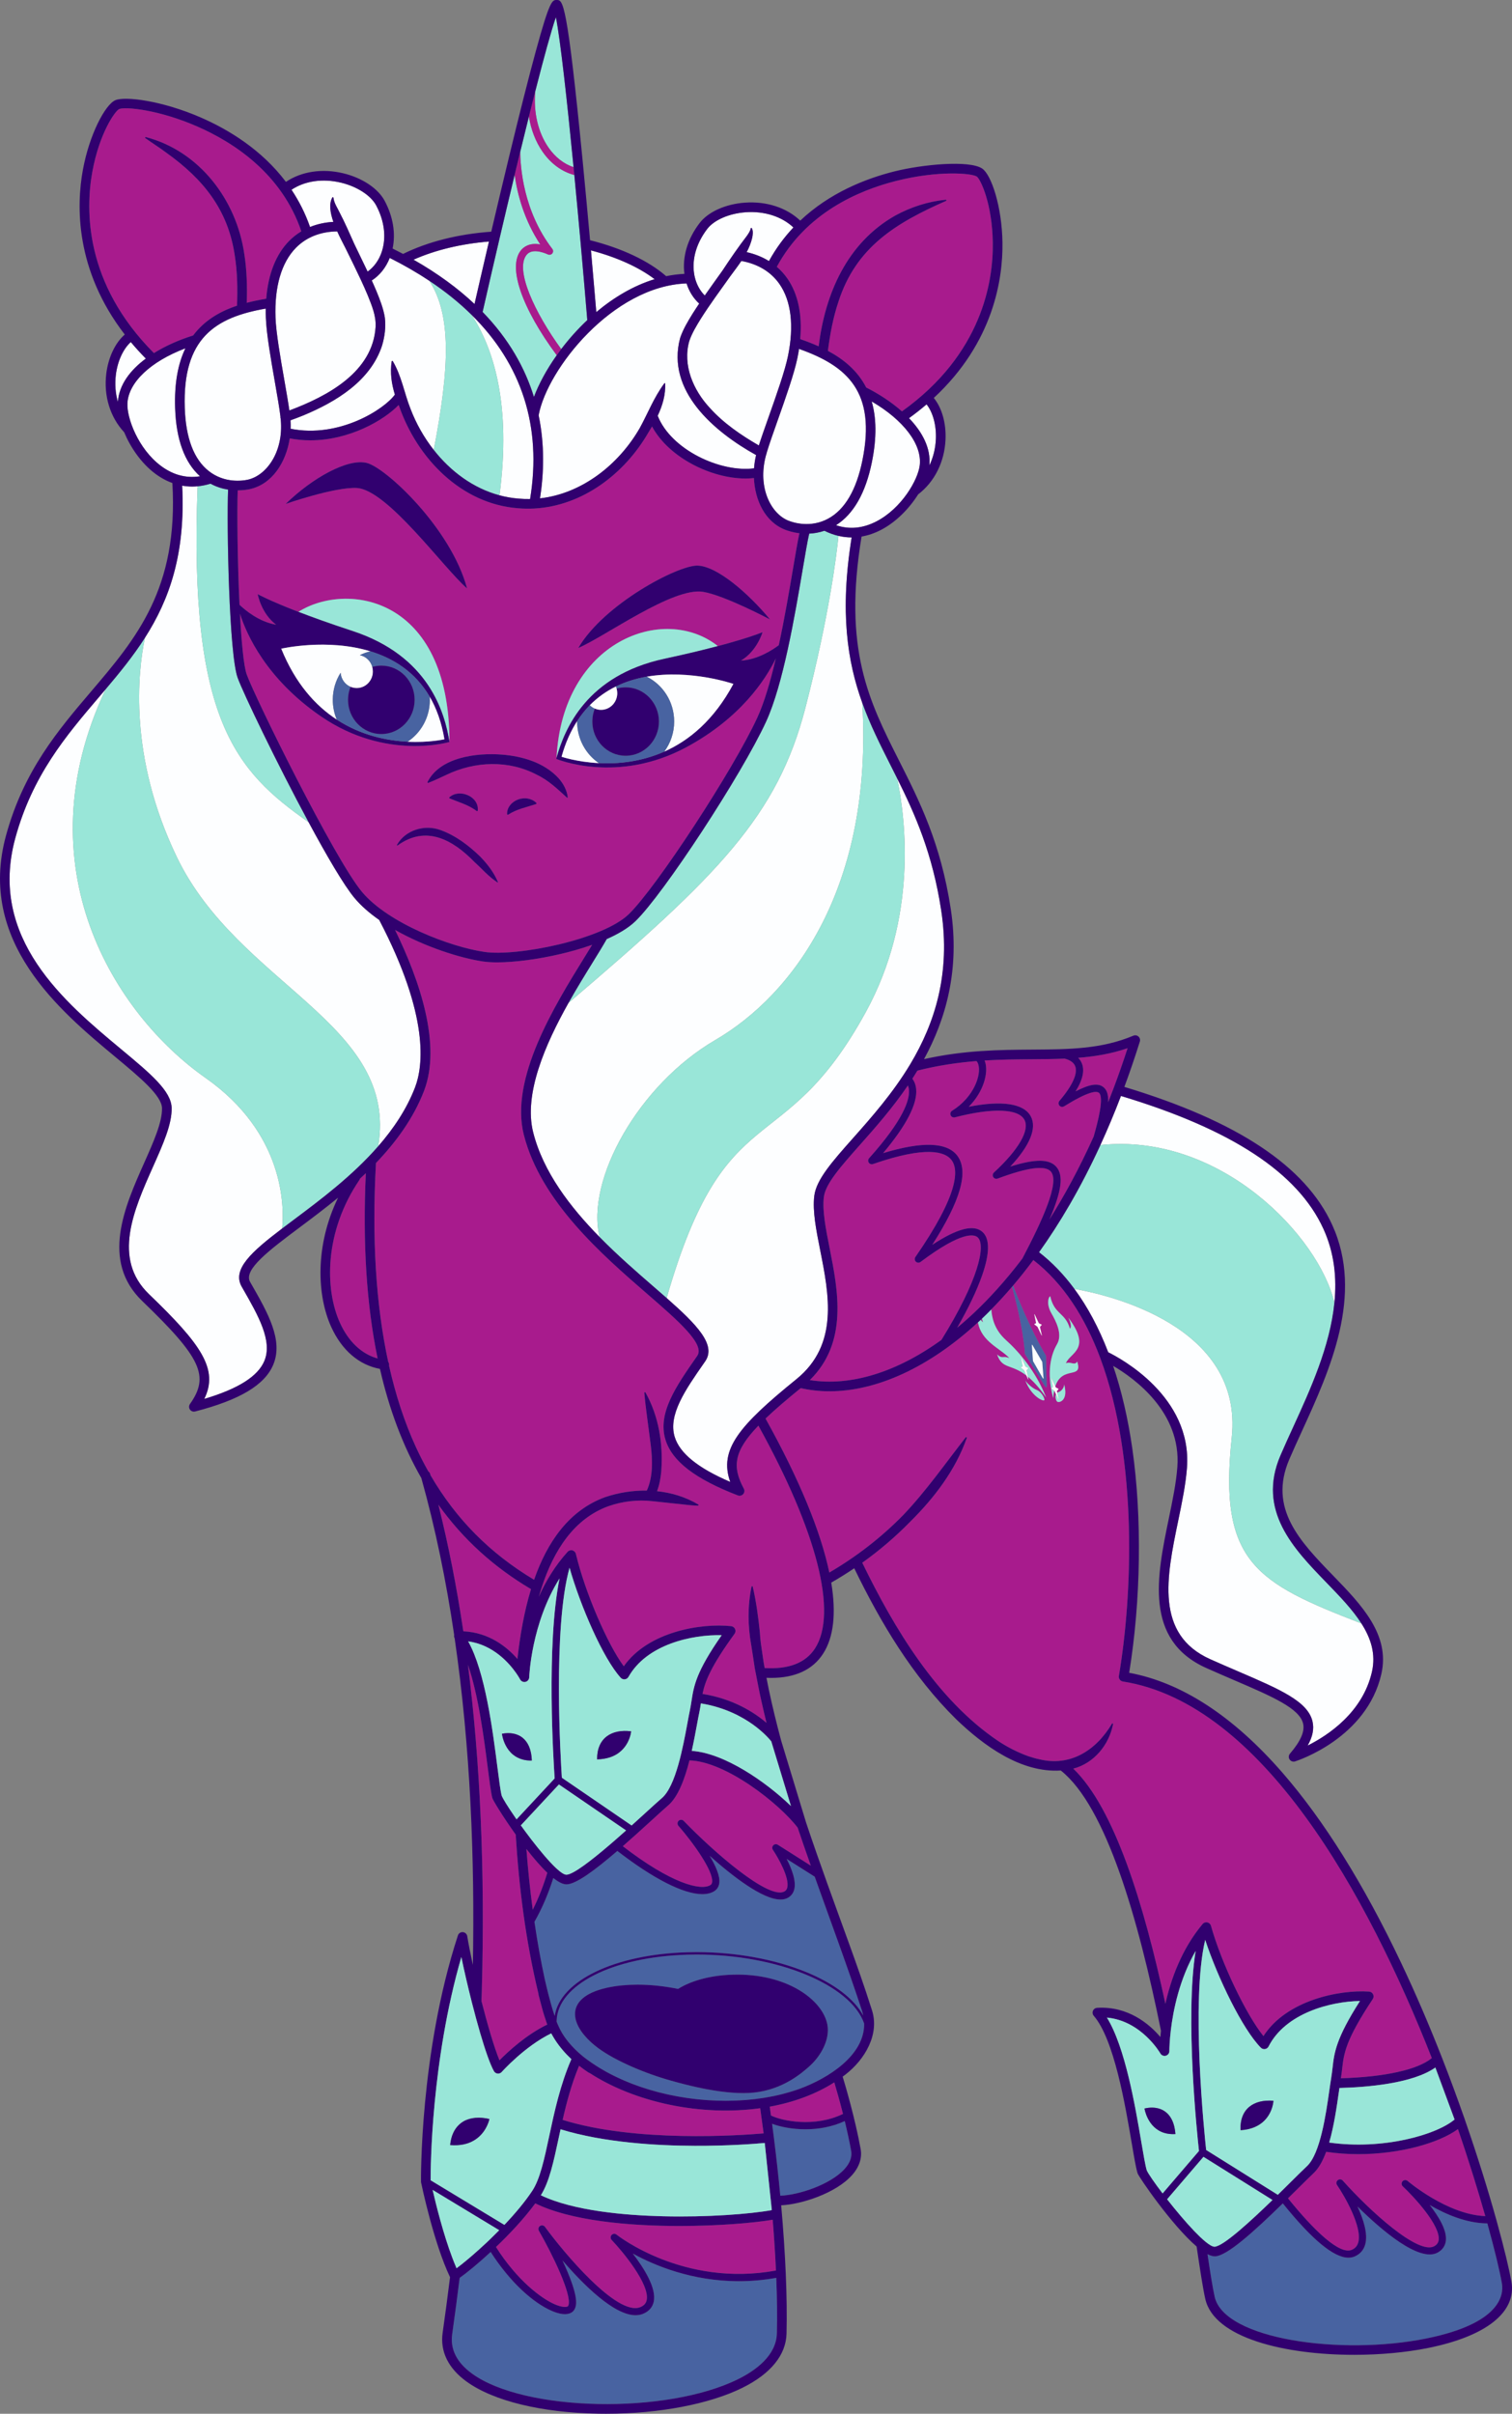 <?xml version="1.0" encoding="UTF-8"?>
<svg xmlns="http://www.w3.org/2000/svg" xmlns:xlink="http://www.w3.org/1999/xlink" viewBox="0 0 2612.066 4169.46">
<rect x="0" y="0" width="2612.066" height="4169.46" fill="#808080" stroke="none"/>
<svg id="Opaline" xmlns="http://www.w3.org/2000/svg" viewBox="0 0 626.896 1000.67">
  <path d="M445.942,452.457c5.87-3.027,9.28-3.506,11.476-1.824,1.485,1.139,2.18,3.063,2.044,6.33.729-1.841,1.454-3.707,2.17-5.609.002-.007.002-.014.004-.022.017-.057.044-.107.065-.16,1.994-5.298,3.937-10.827,5.813-16.613-6.707,2.314-13.523,3.43-20.488,3.987.55.557,1.019,1.199,1.369,1.941,1.444,3.059.618,7.07-2.454,11.971Z" fill="#a81b8d"/>
  <path d="M401.648,458.83c13.792-2.708,22.825-1.358,25.715,3.948,2.654,4.876-.354,12.167-8.493,20.847,10.367-3.261,16.208-3.191,19.078.085,3.021,3.448,2.38,9.737-2.818,21.807,6.177-9.791,12.378-21.165,18.313-34.323,1.849-6.402,4.405-16.45,2.149-18.182-1.083-.829-4.458-.523-14.408,5.636-.628.39-1.446.262-1.928-.299-.481-.562-.481-1.39-.001-1.952,5.541-6.479,7.825-11.676,6.429-14.632-.751-1.59-2.529-2.449-4.27-2.883-4.473.19-9.011.224-13.627.255-6.16.041-12.681.085-19.583.514.084.198.172.392.241.606,1.388,4.302-.465,12.221-6.797,18.57Z" fill="#a81b8d"/>
  <path d="M378.285,447.201c.891,1.22,1.433,2.696,1.574,4.371.517,6.15-4.093,15.049-13.711,26.489,16.152-4.926,26.485-4.582,30.748,1.039,4.854,6.398,1.466,18.524-10.368,36.965,10.431-6.862,17.287-8.589,20.87-5.289,3.044,2.805,2.979,8.841-.19,17.942-2.173,6.236-5.706,13.634-10.349,21.711,2.352-1.943,4.69-4.004,7.006-6.186,6.055-5.706,12.895-13.089,20.024-22.476,8.264-15.75,15.629-31.713,11.802-36.082-2.351-2.682-9.567-1.727-22.06,2.923-.671.251-1.427-.009-1.802-.622-.375-.611-.266-1.402.263-1.888,10.24-9.429,14.964-17.612,12.636-21.888-2.523-4.634-13.297-5.005-28.82-.993-.721.187-1.463-.181-1.754-.862-.292-.681-.042-1.474.588-1.864,9.162-5.687,12.23-15.029,10.848-19.312-.206-.639-.478-1.033-.76-1.284-7.683.616-15.828,1.772-24.46,3.959-.684,1.132-1.377,2.252-2.084,3.347Z" fill="#a81b8d"/>
  <path d="M227.446,61.227c2.774,3.991,6.392,6.779,10.361,8.085-2.692-27.675-5.462-52.714-7.328-62.203-1.92,5.552-4.977,16.734-8.546,30.71-.788,8.768,1.138,17.116,5.513,23.408Z" fill="#99e6d8"/>
  <path d="M228.995,105.048c-.424.539-1.161.72-1.789.44-2.411-1.076-6.774-2.481-8.905.2-4.889,6.152,3.363,23.915,14.386,39.045,3.159-4.162,6.788-8.25,10.808-12.029-.782-9.488-1.697-20.141-2.683-31.157-.022-.117-.031-.237-.032-.358-.847-9.457-1.746-19.173-2.659-28.644-5.084-1.307-9.702-4.664-13.137-9.606-2.916-4.194-4.831-9.208-5.695-14.629-1.164,4.67-2.363,9.542-3.579,14.531.032,6.47,1.28,24.708,13.298,40.365.418.544.413,1.303-.012,1.842Z" fill="#99e6d8"/>
  <path d="M221.371,164.569c2.016-5.363,5.238-11.351,9.455-17.298-14.519-19.579-20.36-36.546-14.874-43.449,1.13-1.422,3.526-3.291,8.039-2.495-6.747-10.249-9.513-20.939-10.612-28.858-2.051,8.526-4.115,17.235-6.108,25.743-.015.113-.043.221-.077.328-2.546,10.873-4.971,21.405-7.1,30.794,10.975,11.304,17.614,23.329,21.277,35.235Z" fill="#99e6d8"/>
  <path d="M60.459,148.659c-2.241-2.277-4.318-4.562-6.226-6.851-3.136,2.805-5.503,7.918-6.199,13.596-.476,3.888-.169,7.688.84,11.189.509-7.124,5.153-13.161,11.585-17.934Z" fill="#fdfeff"/>
  <path d="M74.106,196.923c2.852.832,5.799,1.013,8.825.53-6.413-5.749-9.885-15.227-10.322-28.21-.356-10.577,1.273-18.642,4.261-24.841-14.348,5.427-23.622,14.104-24.037,22.809-.291,6.106,4.46,18.835,13.812,25.878,2.31,1.74,4.7,2.988,7.162,3.747.102.022.202.048.298.086Z" fill="#fdfeff"/>
  <path d="M110.233,131.812c-.048-1.32-.061-2.613-.04-3.88-20.922,3.632-34.558,12.25-33.585,41.177.421,12.534,3.781,21.351,9.986,26.205,6.52,5.099,13.933,4.025,16.05,3.575,7.71-1.641,14.97-11.387,13.773-24.856-.012-.135-.027-.281-.042-.425-.11-.303-.136-.612-.099-.911-.412-3.475-1.331-8.731-2.298-14.258-1.645-9.404-3.509-20.063-3.745-26.627Z" fill="#fdfeff"/>
  <path d="M138.218,91.989c-1.315-3.777-1.922-7.539-.416-10.143.133-.175.443-.086.45.139l.005.069c.288,2.256,1.71,4.209,2.657,6.26,1.89,3.552,4.341,9.144,6.022,12.898,1.811,3.815,3.677,7.578,5.482,11.382,2.651-1.873,4.756-4.79,5.894-8.294,1.912-5.886,1.084-12.676-2.332-19.119-2.192-4.135-7.915-7.844-14.58-9.449-7.573-1.822-15.025-.747-20.54,2.935,3.058,4.58,5.688,9.705,7.687,15.437,2.962-1.21,6.207-1.922,9.67-2.116Z" fill="#fdfeff"/>
  <path d="M119.976,170.169c15.935-5.966,34.624-15.973,35.752-34.685.226-4.637-1.565-8.784-3.262-13.044-1.818-4.363-3.892-8.676-5.987-12.989l-3.184-6.473c-.905-1.815-2.258-4.325-3.488-7.046-6.902.073-12.81,2.406-17.12,6.8-5.995,6.111-8.919,16.117-8.459,28.935.227,6.289,2.065,16.804,3.688,26.082.835,4.773,1.583,9.063,2.058,12.419Z" fill="#fdfeff"/>
  <path d="M207.102,205.349c2.569.688,5.22,1.155,7.947,1.364,1.591.143,3.169.188,4.735.159,4.924-29.923-3.401-55.785-24.286-76.377,9.061,13.794,16.552,36.946,11.604,74.854Z" fill="#fdfeff"/>
  <path d="M154.138,116.281c.694,1.528,1.374,3.065,2.023,4.626,1.408,3.453,2.798,6.992,3.404,10.767.459,3.967-.036,7.782-1.149,11.565-4.794,14.719-19.11,23.341-32.603,28.96-1.772.741-3.576,1.385-5.374,2.049.082,1.155.102,2.325.06,3.5,20.165,4.032,38.927-8.132,43.217-14.159-1.371-4.429-2.034-9.039-1.329-13.745.027-.246.387-.309.493-.084,3.687,6.31,4.689,13.095,7.307,19.697,2.311,6.073,5.584,11.899,9.645,17.073,6.692-34.623,7.286-56.013-1.802-70.104-5.047-3.363-10.527-6.53-16.438-9.494-1.589,4-4.165,7.243-7.455,9.35Z" fill="#fdfeff"/>
  <path d="M202.726,100.131c-11.569.943-22.254,3.519-31.269,7.523,10.099,5.75,18.441,11.931,25.287,18.381,1.067-4.673,3.244-14.171,5.983-25.904Z" fill="#fdfeff"/>
  <path d="M271.413,115.738c-6.494-4.949-15.657-9.097-26.396-11.934,1.023,11.516,1.816,20.849,2.214,25.587,7.155-6.018,15.342-10.941,24.182-13.654Z" fill="#fdfeff"/>
  <path d="M288.103,115.035c.001.003.002.006.002.009.723,2.947,2.156,5.534,4.092,7.46,2.436-3.491,4.958-6.96,7.323-10.293,3.265-4.945,6.603-9.813,10.197-14.497.642-.971,1.336-1.901,1.539-3.028.027-.136.159-.225.295-.198.078.015.141.067.175.132.634,1.257.393,2.709.137,4.004-.495,2.101-1.299,4.053-2.282,5.913,3.412.762,6.51,2.007,9.239,3.701,2.923-5.317,6.366-9.93,10.14-13.936-4.825-4.548-11.996-6.851-19.768-6.307-6.838.475-13.097,3.181-15.945,6.894-4.439,5.785-6.384,12.343-5.477,18.465.085.572.197,1.132.332,1.682Z" fill="#fdfeff"/>
  <path d="M376.892,173.356c5.549,5.775,9.125,12.5,8.444,19.61,1.576-3.285,2.511-6.981,2.687-10.894.257-5.715-1.228-11.15-3.854-14.438-2.262,1.94-4.689,3.849-7.278,5.722Z" fill="#fdfeff"/>
  <path d="M361.416,166.432c1.917,6.608,2.182,14.832.074,25.203-2.588,12.73-7.587,21.499-14.865,26.103,5.516,1.859,11.145,1.328,16.783-1.596,10.392-5.391,17.192-17.154,17.921-23.224,1.037-8.653-6.667-18.751-19.913-26.486Z" fill="#fdfeff"/>
  <path d="M317.846,187.829c-.025.235-.089.463-.189.677-.052.189-.114.397-.16.573-3.418,13.083,2.121,23.9,9.451,26.799,2.012.796,9.146,3.086,16.421-.858,6.926-3.755,11.704-11.891,14.202-24.181,5.766-28.364-6.249-39.127-26.276-46.186-.19,1.252-.418,2.526-.684,3.819-1.324,6.434-4.933,16.635-8.118,25.635-1.881,5.315-3.666,10.363-4.647,13.721Z" fill="#fdfeff"/>
  <path d="M307.379,108.191c-1.455,2.172-3.063,4.254-4.599,6.343-4.019,5.658-8.614,11.874-12.26,17.679-1.822,2.946-3.621,5.926-4.725,9.145-2.857,9.997,1.634,20.391,8.512,27.761,5.709,6.353,12.918,11.268,20.321,15.555,1.026-3.23,2.476-7.335,4.092-11.901,3.142-8.879,6.703-18.942,7.971-25.106,2.585-12.563,1.363-22.916-3.532-29.938-3.523-5.054-8.977-8.326-15.78-9.538Z" fill="#fdfeff"/>
  <path d="M223.895,206.605c17.419-1.949,32.714-14.036,41.416-29.244,3.343-6.087,5.709-12.42,10.101-18.394.084-.12.252-.148.37-.06.249,4.708-1.104,9.229-3.094,13.46,5.587,14.185,26.147,23.598,39.949,21.794.132-1.868.416-3.716.846-5.503-17.333-9.639-37.385-26.549-31.498-48.519,1.224-3.621,3.184-6.88,5.146-10.051.881-1.402,1.809-2.814,2.761-4.228-2.401-2.177-4.185-5.046-5.242-8.361-30.616,1.101-57.812,35.575-61.327,54.665,2.515,12.098,2.219,23.879.571,34.442Z" fill="#fdfeff"/>
  <path d="M456.239,474.705c49.936-5.264,90.785,38.162,97.022,65.459,1.042-10.335.002-20.709-4.543-30.693-10.598-23.276-38.075-41.313-83.944-55.116-2.76,7.22-5.617,13.99-8.534,20.349Z" fill="#fdfeff"/>
  <path d="M510.691,596.014c4.988-46.678-51.878-59.355-65.244-61.681,5.485,7.44,10.184,16.238,14.044,26.285,4.954,2.428,34.804,18.336,32.647,47.818-.504,6.879-2.029,14.248-3.644,22.05-4.79,23.15-9.744,47.089,13.335,57.4,4.043,1.807,7.831,3.436,11.495,5.011,17.425,7.494,28.937,12.444,30.864,20.787.707,3.058.065,6.312-2.011,9.978,8.485-4.247,22.786-13.711,26.643-30.535,1.685-7.351-.39-13.872-4.357-20.084-43.616-16.877-59.294-25.354-53.773-77.028Z" fill="#fdfeff"/>
  <path d="M353.104,222.807c-.001,0-.002 0-.002 0-1.828,0-3.65-.223-5.457-.644-.692,7.049-3.676,32.46-13.705,71.243-11.639,45.012-36.297,69.599-98.239,122.384-9.576,17.076-18.682,37.769-14.619,53.725,4.172,16.384,15.319,30.906,27.52,43.337-5.796-23.714,16.185-63.152,47.913-81.645,32.547-18.971,65.472-63.473,61.011-139.772-6.208-17.192-9.39-37.67-4.421-68.628Z" fill="#fdfeff"/>
  <path d="M359.032,419.455c-34.616,63.312-58.021,32.973-82.633,118.672,12.599,11.093,20.701,19.459,15.967,26.269l-.529.761c-7.66,11.012-14.896,21.413-12.099,30.534,2.085,6.802,9.637,12.933,23.033,18.673-4.761-13.374,3.61-23.283,27.435-42.599,17.64-14.301,13.5-35.125,9.848-53.498-1.653-8.315-3.214-16.169-2.445-22.491.82-6.747,7.529-14.307,16.023-23.879,7.687-8.663,16.556-18.674,23.773-30.706.042-.083.089-.161.142-.238,9.951-16.678,16.699-37.237,12.694-63.518-3.606-23.668-10.83-39.821-18.259-54.74,3.605,17.386,8.382,57.745-12.949,96.76Z" fill="#fdfeff"/>
  <path d="M85.212,446.863c-37.709-26.48-76.175-87.405-41.418-161.113-.96,1.134-1.925,2.269-2.893,3.406-13.502,15.859-27.463,32.258-34.577,58.367-11.309,41.511,20.609,68.07,43.916,87.462,12.083,10.054,20.812,17.318,20.932,24.402.113,6.706-3.521,14.864-7.729,24.31-7.956,17.86-16.974,38.104-1.674,52.818,21.636,20.809,28.965,31.146,22.926,43.441,14.053-4.183,22.217-9.342,24.9-15.711,3.507-8.325-2.534-18.872-8.93-30.038l-.447-.78c-4.122-7.2,4.145-14.541,16.77-24.122.88-9.233.926-39.478-31.776-62.442Z" fill="#fdfeff"/>
  <path d="M73.29,355.261c25.669,53.343,92.018,68.946,83.524,119.94,6.352-7.284,11.794-15.381,15.259-24.387,3.405-8.847,5.978-29.617-14.85-69.43-3.978-2.777-7.509-5.827-10.252-9.119-4.368-5.241-11.515-17.472-19.007-31.38-30.262-21.236-49.719-42.437-46.037-139.289-.754.069-1.506.11-2.253.11-1.396,0-2.778-.125-4.143-.366,1.431,28.449-5.377,47.327-15.438,63.057-2.98,14.296-6.837,49.227,13.198,90.863Z" fill="#fdfeff"/>
  <path d="M616.675,921.759c-8.641-.039-17.319-3.801-23.88-7.593,3.791,4.847,7.188,10.517,6.674,14.809-.25,2.087-1.395,3.761-3.31,4.842-7.634,4.309-23.441-9.298-33.33-19.064,2.447,5.259,4.441,11.398,3.197,15.765-.656,2.301-2.103,3.958-4.301,4.927-.808.355-1.685.534-2.631.534-6.093.001-15.061-7.427-27.222-22.51-12.251,11.963-23.02,21.648-28,21.945-.069.005-.141.007-.211.007-.885 0-1.905-.327-3.019-.901,1.188,7.945,2.181,14.139,2.98,17.679,3.989,17.671,52.322,24.396,87.627,17.304,30.944-6.217,32.306-18.12,31.454-22.948-.816-4.632-2.844-13.332-6.028-24.793Z" fill="#4863a1"/>
  <path d="M320.121,880.466c.247,1.856.487,3.71.721,5.56 0.0.002.001.004.001.006l.003.026c1.031,8.187,1.925,16.307,2.672,24.218,7.521-.244,20.838-4.553,26.747-11.174,2.198-2.464,3.083-4.979,2.628-7.476-.751-4.127-1.684-8.345-2.639-12.286-5.426,2.497-11.127,3.401-16.29,3.401-5.591,0-10.546-1.054-13.842-2.277Z" fill="#4863a1"/>
  <path d="M306.357,945.72c-19.455.002-34.979-6.5-43.991-11.457,4.696,6.088,9.906,14.39,8.67,20.002-.51,2.319-2.075,4.055-4.524,5.02-.938.369-1.939.542-2.99.542-8.976.002-21.618-12.603-30.333-22.736,6.843,14.588,5.757,18.205,5.398,19.397-.417,1.388-1.265,2.059-1.902,2.378-1.804.9-4.508.628-7.815-.789-7.689-3.296-17.278-11.754-25.43-24.471-5.289,4.89-10.063,8.765-12.859,10.74-.964,7.753-1.991,15.523-3.097,23.306-.893,6.28,1.898,11.811,8.296,16.437,21.804,15.768,80.541,16.961,110.261,2.24,7.2-3.566,15.832-9.759,16.063-19.008.171-6.854.081-14.603-.251-22.986-5.389.964-10.572,1.386-15.498,1.386Z" fill="#4863a1"/>
  <path d="M288.882,810.297c-1.303,0-2.604.019-3.914.057-31.331.92-53.744,12.698-54.167,27.322-.004.139-.017.276-.017.416.028.075.053.151.081.226.066.166.128.333.196.498.098.253.213.499.32.749.241.549.488,1.095.758,1.632.035.069.073.136.109.205.03.058.061.115.092.173.224.432.464.858.71,1.281.265.44.544.873.833,1.3.131.192.258.386.393.576.257.363.528.717.801,1.071.206.266.409.532.623.793.249.303.508.6.767.896.239.273.476.546.724.813.282.304.574.602.867.898.208.212.416.424.629.631.022.022.044.045.066.066.351.339.71.671,1.073.999.187.17.371.342.561.509.438.385.884.76,1.336,1.129.021.017.041.034.062.051.092.075.182.153.275.227.002.001.004.003.006.004.856.667,1.741,1.311,2.641,1.943.27.19.546.374.82.561.669.456,1.349.902,2.04,1.338.288.182.575.365.867.544.874.535,1.762,1.057,2.668,1.562.084.047.166.097.251.144.993.549,2.008,1.074,3.034,1.586.294.147.594.288.891.432.767.371,1.542.733,2.326,1.084.325.146.649.291.977.433.92.399,1.85.785,2.791,1.156.155.061.307.127.463.188,1.096.426,2.206.83,3.326,1.218.302.105.608.203.912.305.846.284,1.698.559,2.556.822.353.108.706.216,1.06.321.943.278,1.893.543,2.849.796.215.057.427.119.643.174,1.164.3,2.337.579,3.515.841.3.067.603.127.904.191.9.192,1.803.374,2.71.544.373.07.747.139,1.121.205.943.167,1.888.321,2.836.463.265.04.529.085.794.123,1.198.172,2.399.323,3.602.456.286.032.572.056.858.085.935.096,1.87.182,2.806.254.383.03.765.057,1.148.083.923.062,1.845.112,2.767.151.301.013.602.03.903.041,1.2.041,2.397.064,3.592.066.245 0.0.489-.006.734-.008.994-.005,1.986-.024,2.975-.057.37-.012.74-.027,1.11-.043.97-.042,1.937-.098,2.9-.167.259-.019.52-.032.778-.052,1.192-.095,2.376-.211,3.552-.348.297-.034.59-.076.886-.113.909-.114,1.812-.24,2.709-.379.355-.055.711-.111,1.064-.17.998-.167,1.987-.348,2.968-.546.167-.034.337-.062.503-.097,1.13-.235,2.244-.496,3.348-.774.306-.077.608-.161.912-.241.835-.221,1.662-.454,2.479-.699.316-.095.632-.188.945-.287,1.069-.337,2.129-.688,3.165-1.068.003-.001.005-.002.008-.003,11.439-4.231,26.765-13.708,26.523-26.988-5.644-16.176-36.115-28.595-69.41-28.595ZM335.307,856.881c-2.512,2.194-10.478,9.419-22.815,10.658-.002 0-.003 0-.005 0-.65.065-1.315.11-1.987.144-.075.004-.149.009-.225.012-.641.028-1.292.041-1.948.044-.06 0-.119.004-.179.004-.049,0-.1-.003-.149-.003-.629-.002-1.264-.015-1.903-.038-.117-.004-.234-.009-.351-.014-.65-.027-1.303-.063-1.958-.11-.082-.006-.163-.013-.245-.019-.665-.05-1.332-.108-1.999-.175-.035-.004-.07-.006-.105-.01-.678-.069-1.354-.149-2.03-.234-.104-.013-.208-.026-.312-.039-.647-.084-1.291-.175-1.932-.271-.122-.018-.243-.036-.364-.055-.636-.098-1.269-.2-1.894-.307-.105-.018-.208-.036-.313-.055-.647-.113-1.289-.228-1.92-.349-.032-.006-.062-.012-.094-.018-.625-.12-1.24-.242-1.845-.367-.081-.017-.163-.033-.244-.05-.592-.123-1.17-.248-1.739-.373-.11-.024-.219-.048-.328-.073-.553-.123-1.094-.247-1.621-.371-.102-.024-.201-.047-.302-.071-.53-.125-1.048-.25-1.546-.373-.066-.016-.128-.032-.193-.048-.49-.122-.965-.241-1.42-.358-.041-.011-.084-.021-.125-.032-.465-.12-.906-.235-1.331-.348-.08-.021-.159-.042-.238-.063-.402-.107-.781-.209-1.14-.307-.084-.023-.161-.044-.242-.066-.334-.091-.651-.178-.943-.259-.377-.104-.723-.2-1.025-.284-10.801-2.988-23.15-8.251-30.254-13.497-1.099-.811-2.122-1.65-3.059-2.508-1.068-.977-2.02-1.979-2.851-2.992-1.012-1.233-1.837-2.483-2.451-3.727-.658-1.332-1.075-2.657-1.214-3.946-.034-.316-.052-.63-.053-.942-.013-4.673,3.794-8.77,13.008-10.87.928-.211,1.88-.39,2.846-.549.117-.019.233-.041.351-.06.921-.145,1.859-.265,2.809-.365.163-.017.325-.035.488-.051.941-.092,1.893-.162,2.855-.212.162-.008.324-.015.486-.022.984-.043,1.974-.069,2.973-.07.034-0.0.068-.002.102-.002.196,0,.393.007.589.008.424.003.847.007,1.273.018.269.007.538.018.807.027.402.014.804.03,1.208.05.282.014.563.032.846.049.395.024.789.051,1.185.081.285.022.57.045.855.07.393.034.786.071,1.179.111.285.029.57.058.855.089.398.044.794.092,1.191.142.277.035.554.068.831.106.413.056.825.117,1.236.178.257.038.515.075.771.116.454.072.905.15,1.357.229.213.037.427.072.639.11.662.121,1.32.248,1.975.383.035-.022.073-.042.108-.064.325-.202.657-.401,1-.595.139-.078.287-.153.428-.23.247-.134.491-.269.747-.399.174-.088.358-.172.536-.259.234-.113.464-.228.704-.338.195-.089.4-.173.6-.26.234-.101.464-.205.704-.303.214-.087.436-.169.655-.254.236-.092.469-.185.71-.273.229-.084.467-.162.7-.242.241-.083.479-.168.725-.248.241-.078.491-.151.737-.226.249-.076.494-.153.747-.226.252-.072.512-.138.768-.207.257-.068.51-.139.771-.204.262-.065.532-.125.799-.187.264-.061.526-.124.795-.181.274-.059.554-.111.832-.166.271-.053.539-.108.814-.158.282-.051.569-.096.855-.142.281-.046.56-.094.845-.136.288-.042.581-.079.873-.118.291-.038.58-.078.875-.112.293-.034.592-.062.889-.092.302-.03.603-.062.909-.088.298-.025.6-.045.901-.066.312-.022.623-.045.938-.062.304-.017.613-.028.921-.04.32-.013.64-.027.964-.035.309-.008.621-.01.933-.013.242-.003.479-.011.723-.011.178,0,.354.001.533.002.002,0,.004-0.0.006-0,21.447.176,35.227,11.115,36.898,20.941.124.732.178,1.48.168,2.237-.075,5.3-3.329,11.051-7.933,15.077Z" fill="#4863a1"/>
  <path d="M329.273,783.431c-.439,1.603-1.453,2.816-2.933,3.513-.802.377-1.716.553-2.719.553-7.435.002-19.86-9.626-29.38-18.124,2.543,4.233,4.41,8.496,3.974,11.413-.212,1.417-.929,2.541-2.074,3.252-1.329.825-2.993,1.227-4.948,1.227-7.845.001-20.424-6.457-35.236-17.913-9.34,8.032-17.099,13.779-21.029,13.852h-.064c-1.51 0-3.387-.996-5.457-2.632-1.906,6.036-4.434,12.239-7.821,18.173,1.163,7.905,2.557,15.775,4.241,23.59.486,2.13.991,4.273,1.531,6.41.4,1.487.793,2.982,1.201,4.473.439,1.534.921,3.048,1.425,4.55,2.194-14.541,24.745-25.523,54.955-26.411,1.306-.038,2.633-.058,3.944-.058,16.267,0,32.409,2.95,45.454,8.307,11.608,4.766,19.834,11.077,23.586,18.005-.103-.505-.221-1.014-.373-1.53-6.171-18.796-13.099-37.381-19.759-56.053l-11.643-7.373c2.045,3.951,4.113,9.177,3.125,12.778Z" fill="#4863a1"/>
  <path d="M322.07,110.614c1.645,1.412,3.111,3.02,4.371,4.827,4.436,6.363,6.244,14.958,5.343,25.147,2.585.889,5.155,1.875,7.65,2.995,2.665-21.793,11.745-42.848,31.657-54.164,6.503-3.576,13.674-5.888,21.034-6.623.27-.032.39.376.129.483-20.7,9.128-37.314,19.077-44.625,41.798-2.209,6.548-3.47,13.407-4.376,20.371,6.577,3.506,12.318,8.242,15.881,15.195,5.187,2.623,10.41,5.992,14.821,9.902,33.253-23.739,37.892-53.936,37.673-69.891-.223-16.27-5.121-26.453-6.646-27.463-2.149-1.424-16.023-2.548-33.16,1.743-16.084,4.027-37.77,13.483-49.745,35.666-.003.005-.007.009-.009.014Z" fill="#a81b8d"/>
  <path d="M80.081,139.075c4.669-6.264,11.118-9.981,18.186-12.346.264-7.018.16-13.991-.93-20.815-2.78-18.936-12.995-31.573-28.183-42.461-2.852-2.142-5.883-4.049-8.876-6.171-.233-.138-.059-.545.207-.455,22.292,5.833,37.578,26.16,40.802,48.459,1.077,6.736,1.227,13.544,1.021,20.247,2.657-.694,5.367-1.242,8.076-1.691.806-10.197,4.016-18.372,9.448-23.91,1.541-1.571,3.256-2.911,5.114-4.028-.003-.007-.007-.013-.009-.02-8.122-23.866-27.936-36.794-43.126-43.438-16.187-7.079-30.053-8.276-32.409-7.229-1.672.743-8.193,9.969-11.117,25.976-2.868,15.698-3.312,46.246,25.535,75.182,5-3.122,10.71-5.577,16.261-7.301Z" fill="#a81b8d"/>
  <path d="M319.143,873.369c.174,1.22.344,2.44.512,3.66,4.576,2.251,17.981,5.085,29.861-.656-1.415-5.584-2.787-10.342-3.604-13.082-7.824,4.99-16.996,8.296-26.769,10.079Z" fill="#a81b8d"/>
  <path d="M214.535,687.76c1.07-9.667,2.788-19.655,5.631-28.95-15.404-9.086-28.202-20.713-38.408-34.989,4.142,16.506,7.594,34.005,10.343,52.471,10.676.483,18.097,6.485,22.434,11.469Z" fill="#a81b8d"/>
  <path d="M199.764,825.165c-.041,1.48-.093,2.967-.139,4.45,2.518,9.844,5.304,19.335,7.463,24.539,3.497-3.555,11.05-10.588,19.813-14.828-.274-.719-.52-1.451-.741-2.193-.702-2.025-1.327-4.173-1.911-6.491-.009-.035-.017-.071-.026-.106-.316-1.161-.631-2.322-.925-3.486-.045-.177-.056-.352-.053-.526-5.222-21.623-8.053-43.727-9.417-65.933-5.332-7.461-9.467-14.291-9.693-15.16-.576-2.216-1.124-6.497-1.882-12.422-1.546-12.082-3.869-30.207-8.247-42.847,5.17,40.743,7.105,85.875,5.757,135.003Z" fill="#a81b8d"/>
  <path d="M244.496,859.426c-.182-.058-.366-.134-.551-.252-1.31-.856-2.594-1.785-3.845-2.77-3.101,7.419-5.161,15.123-6.823,22.441,30.419,9.466,73.533,6.448,83.331,5.598-.447-3.474-.919-6.957-1.414-10.439-24.391,3.391-51.734-2.277-70.697-14.578Z" fill="#a81b8d"/>
  <path d="M255.627,926.411c.278.225,27.717,21.934,66.097,14.882-.305-6.689-.758-13.749-1.348-21.055-7.651,1.298-22.345,2.588-38.663,2.588-21.237,0-45.18-2.187-59.779-9.382-4.639,6.327-10.637,12.702-16.3,18.102,8.83,13.911,18.847,21.384,24.418,23.772,2.785,1.194,4.56,1.228,5.292.863.065-.032.239-.119.371-.558,1.369-4.557-6.804-21.309-12.278-30.798-.398-.69-.187-1.572.481-2.007.667-.435,1.559-.271,2.03.372,7.708,10.55,29.812,37.093,39.464,33.302,1.54-.606,2.396-1.52,2.694-2.873,1.439-6.535-9.985-20.269-14.508-25.008-.546-.572-.554-1.471-.018-2.052.537-.583,1.432-.647,2.046-.15Z" fill="#a81b8d"/>
  <path d="M390.341,555.479c15.284-24.595,18.545-39.252,15.024-42.496-1.364-1.256-6.409-2.784-23.689,10.188-.587.441-1.412.392-1.94-.119-.53-.51-.612-1.33-.192-1.935,17.943-25.88,18.041-36.147,14.964-40.204-2.633-3.471-10.418-5.998-32.557,1.674-.648.223-1.362-.018-1.74-.587s-.324-1.323.132-1.832c14.29-15.938,16.875-24.211,16.528-28.345-.057-.681-.218-1.276-.442-1.823-6.511,9.568-13.693,17.663-19.804,24.551-8.031,9.051-14.375,16.2-15.044,21.707-.691,5.687.809,13.236,2.398,21.228,3.475,17.48,7.741,38.993-8.206,54.658,16.829,2.701,35.988-3.217,54.57-16.666Z" fill="#a81b8d"/>
  <path d="M151.68,486.365c-.812.782-1.63,1.555-2.453,2.315-.057.197-.136.389-.257.568-14.462,21.341-14.427,45.141-7.976,59.26,3.542,7.752,9.002,12.861,15.577,14.674-4.621-22.32-6.226-47.899-4.891-76.817Z" fill="#a81b8d"/>
  <path d="M407.59,548.164c-.21-.557-.36-1.049-.471-1.498-.169.161-.343.331-.511.489.521.739.982,1.009.982,1.009Z" fill="#a81b8d"/>
  <path d="M549.842,892.088c-1.375,3.713-3.081,6.867-5.243,8.882-1.464,1.364-3.744,3.628-6.385,6.248-1.41,1.399-2.81,2.784-4.195,4.146,10.849,13.418,21.414,23.569,26.498,21.333,1.36-.6,2.219-1.581,2.624-3.002,1.818-6.375-5.722-19.37-8.779-23.84-.447-.653-.311-1.541.312-2.028.623-.488,1.519-.408,2.044.183,11.153,12.502,31.319,30.946,37.967,27.193,1.095-.617,1.668-1.438,1.806-2.584.733-6.124-10.495-18.119-14.883-22.225-.596-.558-.637-1.488-.093-2.097.544-.606,1.476-.668,2.094-.138.173.147,16.509,14.021,32.217,14.574-2.927-10.318-6.716-22.619-11.338-36.069-7.957,5.83-24.183,10.397-41.355,10.398-4.412,0-8.88-.316-13.291-.974Z" fill="#a81b8d"/>
  <path d="M498.623,797.639c.475-.571,1.228-.828,1.954-.675.727.156,1.307.701,1.507,1.416,4.36,15.559,14.59,36.843,21.755,45.727,9.57-14.899,31.534-19.289,43.794-18.448.711.048,1.343.471,1.658,1.11.315.639.267,1.397-.128,1.991-11.363,17.105-11.982,22.605-12.699,28.975-.137,1.218-.288,2.489-.507,3.859,18.299-.54,31.852-3.555,37.698-8.367-26.573-67.523-70.339-147.022-128.093-156.127-.528-.083-1.001-.375-1.313-.809-.312-.435-.437-.976-.347-1.503,5.481-32.146,8.147-89.294-7.739-131.847-.041-.089-.074-.181-.102-.275-6.149-16.365-15.058-30.547-27.624-40.292-2.854,3.841-5.667,7.365-8.411,10.594,6.583,17.151,12.501,27.204,13.499,28.848.091.15.145.316.147.456.019,1.337.128,8.469.304,12.504.02.448-.411.404-.698-.071-2.575-4.264-7.305-11.784-8.186-13.185-.092-.146-.148-.31-.155-.452-.072-1.533-.696-10.945-5.32-27.624-2.971,3.473-5.856,6.599-8.62,9.407.249,2.76.881,8.027,6.05,12.68,5.319,4.788,12.274,12.746,16.681,23.776-2.875-4.116-5.379-6.776-7.568-8.577l.228,1.078c.024.115-.084.106-.136-.011l-.683-1.538c-6.456-4.99-10.04-2.524-12.14-8.737,2.268,2.095,2.511.306,5.152,1.566-3.909-4.173-11.673-6.834-13.105-14.885-20.138,18.595-41.888,28.583-61.577,28.583-4.071,0-8.048-.447-11.91-1.313-5.956,4.845-10.775,8.979-14.588,12.62,13.959,25.084,22.857,46.687,26.451,63.834,11.216-6.554,21.577-14.563,30.656-23.846,9.557-10.041,17.313-21.227,25.891-32.187.155-.214.547-.028.439.239-4.694,13.38-13.492,24.852-23.47,34.749-6.102,6.233-12.762,11.915-19.857,16.984,13.241,27.24,30.951,56.797,56.365,73.917,3.849,2.562,8.147,4.728,12.486,6.304,1.219.349,3.182,1.022,4.433,1.227,13.046,3.255,23.736-3.764,30.236-14.715.121-.246.543-.081.465.183-1.665,8.589-7.912,16.231-16.494,18.446,17.006,16.365,29.25,55.909,38.189,97.503,2.265-10.183,6.71-22.64,15.434-33.094ZM431.828,553.581l-1.584-3.359c-.055-.116-.136-.219-.224-.287l-1.126-.861c-.064-.049-.09-.155-.044-.176l.608-.271c.087-.039.121-.157.09-.309l-.705-3.421c-.021-.104.082-.096.132.009l1.637,3.466c.074.156.194.287.314.34l.888.399c.065.029.113.141.076.181l-.642.71c-.053.058-.067.163-.039.287l.752,3.299c.025.109-.082.103-.134-.008ZM432.988,580.438c-.263.692-5.308-1.392-7.861-8.116.754,1.327,3.178,3.363,4.78,3.96,1.8.67,3.338,3.48,3.081,4.156ZM446.614,564.466c2.495,7.655-6.152,1.383-9.087,10.284l.092.198c.073.159.193.294.31.351l.871.426c.064.031.111.145.077.185l-.619.699c-.051.058-.064.163-.035.289l.109.474c.115-.076.233-.148.382-.181,1.338-.298,2.577-1.988,2.476-3.271,1.916,6.771-2.17,7.892-2.937,7.084-.526-.554-.807-2.039-.417-2.994l-.556-1.205c-.051-.11-.126-.205-.207-.276-.184.91-.327,1.924-.406,3.09-2.874-10.919-.873-18.14,1.602-22.356,2.456-4.183-.624-9.817-2.303-12.748-2.122-3.704-1.41-6.642-.525-7.127,1.724,7.706,6.233,6.658,8.164,13.446,0,0,1.261-.771-.659-4.555,9.949,13.184.622,14.444-1.021,18.908,2.064-.869,3.624,1.141,4.691-.722Z" fill="#a81b8d"/>
  <path d="M308.404,617.148c.396.736.291,1.642-.262,2.27-.388.438-.938.677-1.5.677-.241,0-.485-.044-.719-.134-17.739-6.841-27.274-14.18-30.008-23.097-3.367-10.981,4.408-22.158,12.639-33.991l.528-.76c3.344-4.811-7.853-14.523-20.817-25.771-18.577-16.115-44.019-38.187-51.06-65.84-5.944-23.343,12.689-53.5,25.02-73.456,1.182-1.913,2.283-3.697,3.284-5.347-4.868,1.722-9.612,2.983-13.145,3.81-9.495,2.22-19.077,3.452-26.216,3.453-2.222,0-4.207-.12-5.88-.366-9.383-1.38-24.06-6.032-36.467-13.077,10.263,21.016,19.337,47.682,12.007,66.732-4.375,11.37-11.663,21.273-19.956,29.933.008.094.018.188.013.285-1.718,31.088-.001,58.561,5.099,82.135.278.391.423.878.362,1.391-.006.047-.021.09-.029.136,2.759,12.309,6.452,23.538,11.079,33.64,1.62,3.537,3.365,6.931,5.211,10.215.368.256.658.628.789,1.094.051.182.1.367.151.55,10.543,18.14,24.686,32.387,42.914,43.287,5.466-15.648,14.483-28.81,29.527-34.278,5.513-1.827,11.383-2.778,17.208-2.695,2.648-5.698,2.386-12.763,1.619-18.988-0,0-1.394-10.645-1.394-10.645-.468-3.581-.949-7.184-1.252-10.893-.03-.256.352-.387.476-.149,5.538,9.877,7.356,21.316,6.566,32.548-.252,2.784-.716,5.641-1.769,8.388,6.006.622,11.856,2.392,17.094,5.517.226.119.11.494-.136.478-1.672-.022-3.284-.183-4.879-.364-3.279-.367-10.689-1.124-14.04-1.498-6.17-.694-12.411.073-18.145,2.068-14.284,5.162-22.725,18.314-27.775,33.844-.03.183-.09.363-.174.537-.336,1.055-.658,2.119-.965,3.193,2.849-6.385,6.711-12.874,11.948-18.65.5-.551,1.264-.779,1.98-.593.719.186,1.276.754,1.447,1.477,3.716,15.724,13.062,37.411,19.856,46.581,10.177-14.494,32.309-17.962,44.516-16.631.709.077,1.322.526,1.611,1.178.289.651.209,1.408-.209,1.984-9.822,13.542-12.203,19.682-13.278,24.917,12.714,2.035,21.45,7.664,26.534,12.011-.688-2.787-1.348-5.582-1.973-8.388-1.022-4.325-2.002-9.869-2.887-14.24-.428-2.738-1.001-6.877-1.472-9.594-1.443-8.002-1.534-16.275.128-24.254.039-.258.467-.266.5.006,1.469,6.349,2.273,12.564,2.953,18.973.141,3.16.669,6.351,1.124,9.464.204,1.611.504,3.432.842,5.3,9.998.594,17.031-2.134,20.899-8.137,9.469-14.693.907-48.288-23.469-92.362-10.227,10.613-10.932,17.031-6.046,26.125Z" fill="#a81b8d"/>
  <path d="M220.879,791.719c2.548-5.055,4.513-10.252,6.047-15.321-2.788-2.658-5.786-6.159-8.669-9.864.638,8.422,1.501,16.822,2.622,25.184Z" fill="#a81b8d"/>
  <path d="M285.864,729.82c-1.976,7.722-4.719,15.118-8.829,18.643-1.519,1.303-3.889,3.469-6.633,5.978-4.19,3.829-8.298,7.55-12.177,10.942,19.98,15.407,32.297,18.61,36.334,16.106.266-.165.584-.444.688-1.146.692-4.635-8.2-16.822-13.967-23.416-.536-.612-.485-1.541.114-2.092.601-.551,1.53-.522,2.095.063,12.534,13.004,34.907,32.47,41.574,29.33.689-.324,1.107-.829,1.316-1.59,1.121-4.082-3.899-12.746-5.928-15.74-.398-.588-.33-1.376.165-1.886s1.278-.604,1.879-.224l13.672,8.658c-1.852-5.238-3.672-10.486-5.447-15.748-7.643-9.993-29.772-27.466-44.857-27.879Z" fill="#a81b8d"/>
  <path d="M102.29,279.614c3.522,9.783,36.36,76.419,47.754,90.092,10.82,12.984,36.458,22.823,50.805,24.933,13.587,1.997,48.957-5.113,59.834-15.627,11.438-11.057,43.327-59.812,53.313-81.513,2.913-6.331,5.454-15.084,7.658-24.492-4.295,8.812-14.597,24.603-36.914,36.682-28.835,15.606-54.112,4.92-54.112,4.92.045-.164.096-.338.143-.506-.002.006-.005.012-.007.018,2.421-48.272,44.404-64.068,66.881-46.266,13.244-3.52,18.515-5.77,18.515-5.77,0,0-2.223,7.774-8.928,11.781,6.93-.421,12.991-4.367,15.664-6.379,2.407-11.137,4.369-22.701,5.935-31.937,1.04-6.133,1.901-11.216,2.611-14.476-2.796-.34-4.936-1.071-5.965-1.477-8.312-3.287-12.461-12.19-12.888-21.408-1.13.124-2.289.193-3.478.193-14.084,0-31.73-8.549-38.768-21.576-.515.888-1.042,1.762-1.575,2.617-9.861,17.042-27.243,30.243-47.031,31.377-.078.009-.156.021-.236.021-.013,0-.026-.003-.038-.003-2.222.115-4.473.084-6.747-.118-23.621-1.831-41.739-20.8-49.22-42.27-.074-.174-.144-.35-.215-.525-6.073,6.325-20.407,14.647-36.638,14.647-2.793,0-5.641-.26-8.513-.806-1.502,9.83-7.24,19.053-16.653,21.056-.921.196-2.677.489-4.916.492-.318,8.307-.109,29.345.744,47.431,2.27,2.171,8.051,7.062,15.18,8.26-6.245-4.693-7.634-12.658-7.634-12.658,0,0,4.759,2.658,16.863,7.333,19.867-12.579,62.568-6.678,62.643,53.933,0,0-26.265,7.956-53.29-10.609-22.7-15.594-30.864-34.038-33.575-42.557.63,11.761,1.551,21.719,2.8,25.188ZM289.1,234.479c8.076.109,21.236,11.496,30.159,22.331,0,0-18.855-9.979-27.71-11.447-12.578-2.086-40.761,18.62-51.777,23.258,10.717-18.273,41.252-34.25,49.328-34.141ZM222.258,333.335c-4.239,1.436-7.747,1.99-11.572,4.405-.176.11-.421-.019-.432-.226-.158-2.825,2.112-5.218,4.65-6.113,2.56-.902,5.503-.484,7.466,1.446.157.147.092.423-.112.487ZM147.956,202.312c-8.965-.539-29.503,6.591-29.503,6.591,11.011-10.76,25.714-18.96,33.631-16.981,7.917,1.979,34.95,27.143,41.562,52.024-9.786-8.482-32.956-40.868-45.69-41.634ZM177.251,324.187c5.202-10.319,20.483-12.166,30.82-11.352,8.474.677,17.561,3.283,23.53,9.802,1.95,2.197,3.438,4.906,3.782,7.826.017.144-.086.275-.231.292-4.046-3.677-7.633-7.201-12.547-9.551-11.724-6.207-25.764-5.661-37.601.061-2.363,1.084-4.662,2.233-7.407,3.282-.21.093-.452-.151-.346-.361ZM198.096,336.031c-.027.205-.278.314-.446.195-3.652-2.668-7.095-3.503-11.228-5.223-.199-.078-.244-.36-.077-.494,4.185-3.74,12.337-.308,11.751,5.522ZM164.584,350.25c3.499-6.144,11.48-8.564,18.02-6.144,6.274,2.253,11.673,6.351,16.407,10.922,3.019,3.111,5.708,6.535,7.426,10.598.042.099-.004.213-.103.255-3.675-2.342-6.523-5.721-9.625-8.518-8.956-9.207-20.049-15.421-31.855-6.852-.156.118-.384-.095-.27-.26Z" fill="#a81b8d"/>
  <path d="M123.712,253.659c5.725,2.211,13.085,4.871,22.376,7.918,31.743,10.412,38.256,33.764,40.267,46.014-.075-60.61-42.776-66.512-62.643-53.933Z" fill="#99e6d8"/>
  <path d="M230.764,314.121c.002-.006.005-.012.007-.018,3.404-12.086,12.542-34.093,44.759-40.997,9.046-1.938,16.335-3.715,22.115-5.251-22.476-17.802-64.46-2.006-66.881,46.266Z" fill="#99e6d8"/>
  <path d="M179.833,186.53c7.008,8.927,16.376,15.902,27.269,18.819,4.949-37.907-2.542-61.059-11.604-74.854-5.08-5.009-10.912-9.702-17.468-14.07,9.088,14.091,8.494,35.481,1.802,70.104Z" fill="#99e6d8"/>
  <path d="M127.964,340.886c-13.042-24.211-27.132-53.513-29.438-59.918-3.56-9.89-4.571-63-3.958-77.987-2.289-.365-4.795-1.106-7.297-2.461-1.792.545-3.577.915-5.345,1.077-3.682,96.852,15.776,118.053,46.037,139.289Z" fill="#99e6d8"/>
  <path d="M333.939,293.407c10.029-38.783,13.013-64.194,13.705-71.243-1.967-.458-3.914-1.166-5.83-2.123-2.201.75-4.336,1.102-6.308,1.19-.706,3.046-1.615,8.401-2.732,14.989-3.211,18.942-8.064,47.568-15.144,62.952-10.112,21.975-42.511,71.45-54.166,82.717-3.04,2.938-7.329,5.396-11.908,7.42-1.556,2.762-3.59,6.057-5.928,9.842-2.976,4.817-6.482,10.497-9.928,16.641,61.942-52.785,86.6-77.371,98.239-122.384Z" fill="#99e6d8"/>
  <path d="M156.814,475.201c8.494-50.994-57.855-66.598-83.524-119.94-20.035-41.636-16.178-76.567-13.198-90.863-4.865,7.606-10.484,14.484-16.299,21.351-34.757,73.709,3.709,134.633,41.418,161.113,32.702,22.964,32.656,53.209,31.776,62.442,1.594-1.21,3.254-2.453,4.971-3.739,10.813-8.095,24.133-18.07,34.855-30.365Z" fill="#99e6d8"/>
  <path d="M296.514,431.207c-31.728,18.494-53.709,57.932-47.913,81.645,7.488,7.629,15.372,14.472,22.285,20.469,1.911,1.657,3.755,3.258,5.513,4.806,24.612-85.699,48.017-55.36,82.633-118.672,21.331-39.015,16.553-79.374,12.949-96.76-.936-1.88-1.875-3.744-2.811-5.597-4.218-8.353-8.354-16.55-11.645-25.663,4.462,76.299-28.464,120.801-61.011,139.772Z" fill="#99e6d8"/>
  <path d="M456.239,474.705c-8.243,17.966-16.978,32.605-25.44,44.434,5.368,4.158,10.259,9.241,14.648,15.194,13.365,2.326,70.231,15.003,65.244,61.681-5.521,51.674,10.157,60.15,53.773,77.028-3.698-5.789-9.039-11.31-14.532-16.982-13.521-13.958-28.844-29.779-19.048-52.636,1.611-3.76,3.384-7.636,5.261-11.739,7.102-15.524,15.297-33.462,17.117-51.521-6.236-27.298-47.086-70.723-97.022-65.459Z" fill="#99e6d8"/>
  <path d="M306.175,818.626c-.002,0-.004 0-.006 0-.179-.001-.355-.002-.533-.002-.243,0-.481.008-.723.011-.312.003-.625.006-.933.013-.324.008-.644.022-.964.035-.308.012-.616.024-.921.04-.316.017-.627.04-.938.062-.301.021-.604.041-.901.066-.306.026-.607.058-.909.088-.297.03-.596.058-.889.092-.295.034-.584.074-.875.112-.292.038-.585.075-.873.118-.285.042-.564.09-.845.136-.286.047-.573.092-.855.142-.275.05-.543.105-.814.158-.278.055-.559.107-.832.166-.269.057-.53.12-.795.181-.267.062-.537.121-.799.187-.261.065-.515.135-.771.204-.257.068-.516.135-.768.207-.253.072-.499.15-.747.226-.246.075-.495.148-.737.226-.246.08-.484.165-.725.248-.234.081-.471.159-.7.242-.242.088-.474.182-.71.273-.218.085-.441.167-.655.254-.24.098-.47.202-.704.303-.2.087-.404.171-.6.26-.241.11-.471.225-.704.338-.178.086-.362.17-.536.259-.256.13-.5.265-.747.399-.142.077-.29.151-.428.23-.344.194-.675.393-1.0.595-.035.022-.073.042-.108.064-.654-.135-1.313-.262-1.975-.383-.212-.039-.426-.073-.639-.11-.451-.079-.903-.157-1.357-.229-.257-.041-.514-.077-.771-.116-.412-.062-.823-.122-1.236-.178-.277-.037-.554-.071-.831-.106-.397-.05-.793-.098-1.191-.142-.285-.032-.57-.061-.855-.089-.393-.04-.786-.077-1.179-.111-.285-.025-.57-.048-.855-.07-.395-.03-.79-.056-1.185-.081-.282-.017-.564-.035-.846-.049-.403-.021-.806-.036-1.208-.05-.269-.01-.539-.02-.807-.027-.426-.011-.849-.015-1.273-.018-.196-.002-.394-.008-.589-.008-.034,0-.068.002-.102.002-.999.001-1.99.027-2.973.07-.162.007-.324.013-.486.022-.962.049-1.914.12-2.855.212-.163.016-.325.033-.488.051-.949.1-1.887.219-2.809.365-.118.019-.233.04-.351.06-.966.159-1.918.338-2.846.549-9.214,2.099-13.021,6.196-13.008,10.87.001.312.019.626.053.942.14,1.289.557,2.614,1.214,3.946.614,1.244,1.439,2.494,2.451,3.727.832,1.013,1.783,2.015,2.851,2.992.938.858,1.96,1.697,3.059,2.508,7.104,5.246,19.453,10.509,30.254,13.497.301.083.647.179,1.025.284.292.081.609.168.943.259.081.022.159.043.242.066.36.098.739.2,1.14.307.078.021.158.042.238.063.425.113.865.228,1.331.348.041.011.084.021.125.032.456.117.93.237,1.42.358.065.016.127.032.193.048.498.123,1.016.248,1.546.373.101.024.2.047.302.071.527.124,1.067.247,1.621.371.109.024.218.048.328.073.569.126,1.147.25,1.739.373.081.017.163.033.244.05.606.125,1.22.248,1.845.367.032.006.062.012.094.018.631.12,1.273.236,1.92.349.105.018.208.037.313.055.626.107,1.258.209,1.894.307.121.019.242.037.364.055.641.096,1.285.187,1.932.271.104.013.208.026.312.039.675.085,1.352.165,2.03.234.035.004.07.006.105.01.667.068,1.334.125,1.999.175.082.006.163.013.245.019.656.047,1.308.083,1.958.11.117.005.234.01.351.014.639.023,1.274.036,1.903.038.049 0.0.1.003.149.003.06,0,.119-.004.179-.004.656-.002,1.307-.015,1.948-.044.075-.003.149-.009.225-.012.672-.033,1.337-.078,1.987-.144.002-0.0.003-0.0.005-0,12.336-1.239,20.303-8.464,22.815-10.658,4.605-4.025,7.858-9.777,7.933-15.077.011-.757-.043-1.505-.168-2.237-1.671-9.826-15.451-20.765-36.898-20.941Z" fill="#31006f"/>
  <path d="M425.091,561.52c.882,1.4,5.611,8.921,8.186,13.185.287.475.718.519.698.071-.176-4.034-.284-11.166-.304-12.504-.002-.139-.055-.305-.147-.456-.998-1.643-6.916-11.696-13.499-28.848-.137.162-.273.316-.41.476,4.623,16.679,5.248,26.091,5.32,27.624.007.142.063.306.155.452ZM428.087,557.663l3.989,6.866c.03.052.049.108.053.158l.525,6.718c.014.186-.164.168-.276-.027l-4.033-7.033c-.03-.052-.048-.108-.052-.157l-.473-6.547c-.013-.177.16-.163.267.022Z" fill="#4863a1"/>
  <path d="M418.581,563.089c-2.641-1.26-2.884.529-5.152-1.566,2.1,6.213,5.684,3.747,12.14,8.737l-.897-2.02c-.054-.122-.136-.233-.226-.306l-1.137-.924c-.064-.052-.09-.165-.043-.186l.62-.274c.088-.039.125-.163.094-.323l-.686-3.605c-.021-.109.084-.099.134.012l1.634,3.669c.073.165.195.305.316.363l.899.436c.066.032.113.15.076.192l-.659.734c-.054.06-.07.171-.042.301l.508,2.401c2.189,1.801,4.693,4.461,7.568,8.577-4.407-11.03-11.362-18.989-16.681-23.776-5.169-4.653-5.802-9.92-6.05-12.68-1.322,1.343-2.616,2.614-3.878,3.814.111.45.261.941.471,1.498,0,0-.461-.271-.982-1.009l-0.0 0c-.376.355-.755.7-1.132,1.049,1.433,8.051,9.196,10.713,13.105,14.885Z" fill="#99e6d8"/>
  <path d="M429.907,576.282c-1.603-.597-4.026-2.633-4.78-3.96,2.553,6.724,7.599,8.808,7.861,8.116.257-.676-1.281-3.486-3.081-4.156Z" fill="#99e6d8"/>
  <path d="M442.943,546.28c1.92,3.784.659,4.555.659,4.555-1.93-6.788-6.44-5.739-8.164-13.446-.885.485-1.597,3.422.525,7.127,1.679,2.931,4.759,8.565,2.303,12.748-2.475,4.216-4.476,11.437-1.602,22.356.079-1.166.222-2.181.406-3.09-.006-.005-.009-.015-.015-.02l-1.108-.897c-.063-.051-.09-.159-.044-.179l.591-.258c.084-.037.117-.156.085-.309l-.724-3.469c-.022-.105.079-.095.129.013l1.543,3.341c2.935-8.901,11.581-2.629,9.087-10.284-1.068,1.862-2.627-.147-4.691.722,1.643-4.464,10.97-5.724,1.021-18.908Z" fill="#99e6d8"/>
  <path d="M438.858,580.233l-1.025-2.222c-.39.955-.11,2.44.417,2.994.767.808,4.853-.313,2.937-7.084.102,1.283-1.138,2.973-2.476,3.271-.149.033-.267.105-.382.181l.659,2.871c.025.111-.079.101-.131-.011Z" fill="#99e6d8"/>
  <path d="M428.344,564.345l4.033,7.033c.112.195.29.213.276.027l-.525-6.718c-.004-.05-.023-.106-.053-.158l-3.989-6.866c-.107-.185-.28-.199-.267-.022l.473,6.547c.004.049.022.105.052.157Z" fill="#fdfeff"/>
  <path d="M431.249,550.003l.642-.71c.036-.04-.011-.152-.076-.181l-.888-.399c-.119-.054-.24-.185-.314-.34l-1.637-3.466c-.05-.106-.154-.113-.132-.009l.705,3.421c.031.151-.003.27-.09.309l-.608.271c-.047.021-.02.127.044.176l1.126.861c.089.068.17.172.224.287l1.584,3.359c.052.111.159.117.134.008l-.752-3.299c-.028-.124-.014-.229.039-.287Z" fill="#fdfeff"/>
  <path d="M425.695,568.028l.659-.734c.037-.041-.01-.159-.076-.192l-.899-.436c-.121-.059-.242-.198-.316-.363l-1.634-3.669c-.05-.112-.155-.121-.134-.012l.686,3.605c.03.16-.006.283-.094.323l-.62.274c-.047.021-.021.133.043.186l1.137.924c.09.073.171.183.226.306l.897,2.02.683,1.538c.052.117.161.126.136.011l-.228-1.078-.508-2.401c-.027-.13-.012-.24.042-.301Z" fill="#fdfeff"/>
  <path d="M435.855,571.397l.724,3.469c.032.154-0.0.272-.085.309l-.591.258c-.045.02-.018.128.044.179l1.108.897c.006.005.009.015.015.02.081.07.156.165.207.276l.556,1.205,1.025,2.222c.052.113.156.122.131.011l-.659-2.871-.109-.474c-.029-.125-.016-.231.035-.289l.619-.699c.035-.039-.012-.153-.077-.185l-.871-.426c-.117-.057-.236-.192-.31-.351l-.092-.198-1.543-3.341c-.05-.108-.151-.118-.129-.013Z" fill="#fdfeff"/>
  <path d="M215.952,103.822c-5.485,6.902.355,23.87,14.874,43.449.601-.847,1.22-1.693,1.86-2.537-11.023-15.13-19.275-32.893-14.386-39.045,2.131-2.681,6.494-1.275,8.905-.2.628.279,1.365.098,1.789-.44.425-.539.43-1.298.012-1.842-12.018-15.658-13.265-33.895-13.298-40.365-.772,3.169-1.55,6.385-2.33,9.628,1.099,7.919,3.865,18.609,10.612,28.858-4.513-.796-6.909,1.073-8.039,2.495Z" fill="#a81b8d"/>
  <path d="M238.12,72.545c-.104-1.081-.209-2.16-.313-3.234-3.969-1.306-7.587-4.094-10.361-8.085-4.374-6.292-6.301-14.64-5.513-23.408-.856,3.35-1.74,6.859-2.646,10.492.864,5.421,2.78,10.435,5.695,14.629,3.436,4.942,8.053,8.299,13.137,9.606Z" fill="#a81b8d"/>
  <path d="M177.597,324.548c2.745-1.049,5.045-2.198,7.407-3.282,11.837-5.722,25.877-6.268,37.601-.061,4.914,2.35,8.501,5.874,12.547,9.551.144-.017.248-.148.231-.292-.345-2.92-1.833-5.629-3.782-7.826-5.969-6.519-15.055-9.125-23.53-9.802-10.338-.815-25.619,1.033-30.82,11.352-.106.21.137.454.346.361Z" fill="#31006f"/>
  <path d="M186.345,330.509c-.167.134-.122.416.077.494,4.133,1.719,7.577,2.555,11.228,5.223.168.119.419.01.446-.195.586-5.83-7.566-9.262-11.751-5.522Z" fill="#31006f"/>
  <path d="M214.903,331.401c-2.538.895-4.808,3.288-4.65,6.113.011.206.256.335.432.226,3.825-2.415,7.332-2.969,11.572-4.405.203-.064.269-.341.112-.487-1.963-1.931-4.906-2.349-7.466-1.446Z" fill="#31006f"/>
  <path d="M164.855,350.51c11.806-8.569,22.9-2.354,31.855,6.852,3.102,2.797,5.95,6.176,9.625,8.518.099-.042.145-.156.103-.255-1.719-4.063-4.408-7.486-7.426-10.598-4.734-4.571-10.133-8.669-16.407-10.922-6.54-2.42-14.521.001-18.02,6.144-.114.165.115.378.27.26Z" fill="#31006f"/>
  <path d="M626.643,945.857c-1.643-9.321-8.211-35.265-19.304-67.141-.015-.052-.015-.106-.034-.158l-.385-1.04c-2.694-7.698-5.648-15.73-8.859-23.95l-.171-.463c-.011-.03-.031-.054-.043-.083-5.048-12.891-10.723-26.232-17.005-39.453-15.417-32.443-31.935-58.896-49.093-78.625-20.42-23.477-41.799-37.414-63.576-41.454,4.872-29.91,5.374-64.445,1.317-92.822-1.8-12.591-4.476-24.092-7.967-34.414,8.919,5.215,28.283,19.233,26.625,41.89-.484,6.617-1.983,13.862-3.57,21.531-4.873,23.549-10.396,50.239,15.621,61.863,4.068,1.817,7.869,3.452,11.545,5.033,15.72,6.76,27.077,11.644,28.548,18.013.747,3.229-1.04,7.297-5.462,12.437-.584.678-.646,1.661-.153,2.407.378.571,1.011.897,1.669.897.201,0,.405-.03.605-.094,1.209-.384,29.694-9.71,35.769-36.211,3.74-16.32-8.285-28.736-19.915-40.743-13.881-14.331-26.991-27.867-18.245-48.276,1.593-3.716,3.356-7.57,5.223-11.651,11.504-25.148,25.82-56.446,12.576-85.535-11.083-24.341-39.293-43.064-86.181-57.212,2.209-5.974,4.356-12.223,6.413-18.797.233-.743.014-1.554-.562-2.078-.578-.524-1.404-.666-2.122-.363-13.259,5.583-26.646,5.672-42.146,5.775-13.152.088-27.923.197-44.649,3.95,9.038-16.609,14.929-37.023,11.085-62.257-4.157-27.282-12.951-44.696-21.455-61.537-12.476-24.708-23.255-46.093-15.527-92.853,2.694-.464,5.384-1.374,8.037-2.75,6.327-3.282,11.783-8.954,15.42-14.734,6.798-5.199,10.933-13.451,11.349-22.707.307-6.827-1.526-13.217-4.859-17.278,24.909-23.079,28.671-49.566,28.469-64.373-.205-14.959-4.61-28.209-8.437-30.743-5.358-3.552-24.778-1.697-36.341,1.197-11.958,2.994-26.879,8.879-39.066,20.413-5.638-5.362-13.934-8.086-22.87-7.463-8.052.559-15.272,3.797-18.842,8.45-5.007,6.526-7.234,13.992-6.309,21.074-2.56.129-5.086.452-7.566.968-7.257-6.351-18.369-11.602-31.559-14.912-.889-9.918-1.923-21.135-3.009-32.302C235.085,0,233.387,0,230.818,0c-1.855,0-2.876,0-8.717,21.416-2.892,10.604-6.633,25.384-11.119,43.928-2.564,10.597-5.083,21.234-7.302,30.709-13.679.973-26.261,4.144-36.554,9.214-1.414-.751-2.869-1.492-4.348-2.226,1.325-6.292.2-13.201-3.263-19.734-2.748-5.181-9.329-9.574-17.177-11.463-8.699-2.094-17.34-.791-23.791,3.56-10.102-13.399-23.837-21.682-35.132-26.621-16.202-7.085-31.676-8.978-35.636-7.219-4.193,1.863-10.739,14.195-13.427,28.912-2.661,14.569-3.353,41.313,17.375,68.212-3.962,3.451-6.83,9.447-7.662,16.23-1.128,9.197,1.579,18.023,7.419,24.279,2.626,6.304,7.063,12.802,12.756,17.09,2.313,1.742,4.732,3.058,7.227,3.962,2.565,43.794-15.005,64.462-33.611,86.315-13.786,16.193-28.042,32.938-35.39,59.908-11.985,43.992,22.438,72.635,45.216,91.589,10.411,8.663,19.403,16.145,19.492,21.395.098,5.82-3.536,13.978-7.383,22.614-8.071,18.119-18.116,40.668-.793,57.329,24.456,23.521,27.964,31.099,19.76,42.672-.485.685-.491,1.601-.015,2.292.379.55 1.0.864,1.646.864.167,0,.335-.021.501-.063,18.559-4.806,28.851-10.958,32.392-19.364,4.274-10.148-2.244-21.529-9.146-33.579l-.446-.778c-2.885-5.041,8.029-13.212,20.667-22.673,4.911-3.676,10.328-7.733,15.798-12.218-9.656,19.934-8.755,40.584-2.799,53.62,4.406,9.645,11.53,15.74,20.175,17.333,3.899,17.028,9.61,32.104,17.163,45.274,5.874,20.952,10.326,42.804,13.613,65.036-.106.473-.034.96.2,1.388,6.561,45.074,8.366,91.652,7.552,135.404-.993-4.545-1.807-8.68-2.331-11.918-.147-.911-.899-1.604-1.819-1.675-.927-.073-1.771.496-2.056,1.374-15.881,48.672-15.308,101.539-15.3,102.067.002.126.016.253.042.377.212,1.021,5.245,25.075,11.997,39.221-1.018,8.201-2.051,15.911-3.064,23.038-1.103,7.755,2.325,14.754,9.912,20.24,11.152,8.064,31.126,12.917,54.801,13.315,1.014.017,2.027.025,3.039.025,21.875,0,42.828-3.965,56.541-10.757,11.741-5.815,18.064-13.594,18.287-22.493.364-14.555-.438-33.09-2.222-53.165,8.345-.383,22.643-4.957,29.365-12.49,3.019-3.382,4.257-7.136,3.58-10.855-2.28-12.527-6.196-25.854-7.456-30.006.376-.28.765-.545,1.134-.834,8.044-6.215,14.468-16.846,10.852-27.211-2.913-9.197-6.148-18.308-9.429-27.366-6.002-16.573-12.124-33.153-17.717-49.893l-10.355-34.035c-1.89-7.033-3.62-14.11-5.13-21.246-.281-1.443-.608-3.07-.938-4.749.636.025,1.265.042,1.88.042,10.043,0,17.303-3.375,21.612-10.061,4.381-6.797,5.457-16.77,3.359-29.449,3.252-1.859,6.432-3.844,9.538-5.94,10.986,22.66,24.198,44.777,42.229,62.555,11.404,10.966,26.833,22.329,43.411,21.282,18.782,14.9,32.159,61.52,41.533,107.895-.1.927-.183,1.8-.247,2.598-4.481-5.286-13.271-12.88-26.229-12.105-.761.045-1.429.519-1.725,1.221-.295.701-.166,1.51.333,2.086,8.418,9.708,13.016,36.754,15.764,52.913,1,5.887,1.724,10.139,2.39,12.329.468,1.538,14.207,21.603,24.49,30.397,1.452,9.842,2.644,17.537,3.594,21.744,3.668,16.245,33.081,23.165,61.709,23.165,10.786,0,21.465-.983,30.607-2.82,24.223-4.866,36.837-14.914,34.606-27.565ZM615.826,918.733c-15.708-.552-32.044-14.427-32.217-14.574-.618-.53-1.55-.469-2.094.138-.544.608-.503,1.539.093,2.097,4.388,4.105,15.616,16.101,14.883,22.225-.138,1.146-.711,1.967-1.806,2.584-6.647,3.753-26.813-14.691-37.967-27.193-.525-.591-1.421-.671-2.044-.183-.623.487-.76,1.375-.312,2.028,3.058,4.47,10.598,17.465,8.779,23.84-.405,1.421-1.264,2.402-2.624,3.002-5.084,2.236-15.648-7.915-26.498-21.333,1.385-1.362,2.785-2.747,4.195-4.146,2.641-2.62,4.921-4.884,6.385-6.248,2.162-2.015,3.868-5.168,5.243-8.882,4.411.658,8.879.974,13.291.974,17.172-.001,33.398-4.568,41.355-10.398,4.621,13.45,8.411,25.751,11.338,36.069ZM531.517,908.217c-.349.344-.704.693-1.066,1.048-.216.212-.433.425-.653.64l-1.449-.906-22.914-14.33-1.302-.814-1.301-.814-2.746-1.717c-.741-6.877-6.392-61.929-.394-87.102,5.198,15.788,15.491,37.056,23.074,44.699.452.456,1.09.668,1.729.567.634-.099,1.182-.496,1.473-1.068,7.029-13.804,25.628-18.685,37.894-18.858-10.011,15.623-10.674,21.512-11.373,27.725-.146,1.291-.296,2.626-.536,4.055-.241,1.426-.489,3.168-.776,5.186-1.401,9.851-3.748,26.338-9.304,31.517-1.511,1.407-3.812,3.69-6.476,6.334-1.147,1.138-2.46,2.44-3.88,3.84ZM603.089,878.688c-7.626,6.403-29.737,12.693-51.984,9.552,2.006-6.911,3.147-14.926,4.033-21.149.073-.509.142-.999.21-1.472,11.416-.295,30.375-1.836,39.773-8.473l7.968,21.542ZM548.717,509.471c4.546,9.984,5.585,20.358,4.543,30.693-1.82,18.059-10.015,35.997-17.117,51.521-1.877,4.104-3.649,7.979-5.261,11.739-9.796,22.856,5.527,38.678,19.048,52.636,5.493,5.672,10.834,11.193,14.532,16.982,3.968,6.212,6.042,12.733,4.357,20.084-3.856,16.824-18.157,26.288-26.643,30.535,2.076-3.666,2.718-6.92,2.011-9.978-1.928-8.343-13.439-13.293-30.864-20.787-3.664-1.575-7.452-3.204-11.495-5.011-23.079-10.312-18.125-34.25-13.335-57.4,1.614-7.802,3.14-15.171,3.644-22.05,2.157-29.482-27.693-45.389-32.647-47.818-3.86-10.046-8.559-18.845-14.044-26.285-4.389-5.953-9.28-11.036-14.648-15.194,8.462-11.829,17.197-26.468,25.44-44.434,2.917-6.359,5.774-13.129,8.534-20.349,45.87,13.803,73.347,31.839,83.944,55.116ZM467.515,434.558c-1.876,5.786-3.82,11.315-5.813,16.613-.021.054-.049.104-.065.16-.002.007-.002.014-.004.022-.717,1.902-1.441,3.768-2.17,5.609.136-3.267-.559-5.19-2.044-6.33-2.195-1.682-5.605-1.203-11.476,1.824,3.072-4.9,3.898-8.912,2.454-11.971-.35-.742-.819-1.384-1.369-1.941,6.965-.557,13.781-1.673,20.488-3.987ZM427.787,439.139c4.616-.031,9.154-.065,13.627-.255,1.74.433,3.519,1.293,4.27,2.883,1.396,2.956-.888,8.152-6.429,14.632-.48.562-.48,1.39.001,1.952.481.561,1.3.689,1.928.299,9.95-6.159,13.325-6.465,14.408-5.636,2.256,1.731-.301,11.78-2.149,18.182-5.934,13.158-12.136,24.532-18.313,34.323,5.198-12.07,5.839-18.359,2.818-21.807-2.87-3.277-8.711-3.347-19.078-.085,8.139-8.679,11.147-15.971,8.493-20.847-2.89-5.306-11.923-6.657-25.715-3.948,6.332-6.35,8.185-14.269,6.797-18.57-.069-.214-.157-.408-.241-.606,6.902-.429,13.422-.473,19.583-.514ZM404.829,439.896c.282.251.554.645.76,1.284,1.383,4.284-1.686,13.625-10.848,19.312-.63.391-.88,1.183-.588,1.864.291.681,1.033,1.049,1.754.862,15.523-4.012,26.297-3.641,28.82.993,2.328,4.276-2.396,12.459-12.636,21.888-.528.486-.638,1.277-.263,1.888.375.612,1.131.873,1.802.622,12.492-4.65,19.709-5.605,22.06-2.923,3.827,4.368-3.539,20.332-11.802,36.082-7.129,9.387-13.968,16.77-20.024,22.476-2.316,2.183-4.654,4.243-7.006,6.186,4.643-8.076,8.177-15.475,10.349-21.711,3.17-9.102,3.234-15.138.19-17.942-3.583-3.3-10.439-1.573-20.87,5.289,11.834-18.441,15.223-30.567,10.368-36.965-4.263-5.62-14.596-5.965-30.748-1.039,9.618-11.44,14.228-20.339,13.711-26.489-.141-1.675-.683-3.152-1.574-4.371.707-1.095,1.4-2.215,2.084-3.347,8.633-2.187,16.777-3.343,24.46-3.959ZM343.977,517.487c-1.589-7.992-3.089-15.541-2.398-21.228.67-5.507,7.013-12.656,15.044-21.707,6.111-6.887,13.293-14.983,19.804-24.551.224.547.385,1.142.442,1.823.347,4.133-2.238,12.407-16.528,28.345-.457.509-.511,1.263-.132,1.832s1.092.81,1.74.587c22.139-7.671,29.924-5.145,32.557-1.674,3.077,4.056,2.979,14.324-14.964,40.204-.42.604-.338,1.425.192,1.935.528.511,1.354.561,1.94.119,17.28-12.973,22.325-11.444,23.689-10.188,3.521,3.244.26,17.901-15.024,42.496-18.581,13.449-37.741,19.367-54.57,16.666,15.947-15.664,11.681-37.177,8.206-54.658ZM357.524,291.435c3.291,9.114,7.427,17.31,11.645,25.663.936,1.853,1.875,3.717,2.811,5.597,7.429,14.919,14.653,31.072,18.259,54.74,4.005,26.281-2.743,46.841-12.694,63.518-.053.076-.1.155-.142.238-7.217,12.032-16.086,22.043-23.773,30.706-8.494,9.572-15.203,17.133-16.023,23.879-.769,6.322.792,14.175,2.445,22.491,3.652,18.373,7.792,39.197-9.848,53.498-23.825,19.315-32.196,29.225-27.435,42.599-13.396-5.74-20.947-11.871-23.033-18.673-2.797-9.121,4.438-19.522,12.099-30.534l.529-.761c4.734-6.81-3.368-15.176-15.967-26.269-1.758-1.548-3.602-3.148-5.513-4.806-6.913-5.997-14.797-12.84-22.285-20.469-12.201-12.43-23.348-26.953-27.52-43.337-4.063-15.956,5.043-36.649,14.619-53.725,3.446-6.144,6.952-11.825,9.928-16.641,2.338-3.784,4.372-7.08,5.928-9.842,4.58-2.024,8.869-4.481,11.908-7.42,11.655-11.267,44.054-60.742,54.166-82.717,7.079-15.384,11.932-44.01,15.144-62.952,1.117-6.588,2.025-11.942,2.732-14.989,1.972-.088,4.107-.439,6.308-1.19,1.916.957,3.864,1.664,5.83,2.123,1.807.421,3.629.644,5.457.644.001,0,.002-0.0.002-0-4.969,30.958-1.788,51.436,4.421,68.628ZM133.065,296.983c27.025,18.565,53.29,10.609,53.29,10.609-2.011-12.25-8.524-35.603-40.267-46.014-9.291-3.047-16.651-5.707-22.376-7.918-12.104-4.675-16.863-7.333-16.863-7.333,0,0,1.389,7.966,7.634,12.658-7.129-1.198-12.909-6.089-15.18-8.26-.853-18.086-1.062-39.125-.744-47.431,2.238-.003,3.994-.296,4.916-.492,9.413-2.003,15.151-11.225,16.653-21.056,2.872.545,5.72.806,8.513.806,16.23,0,30.564-8.321,36.638-14.647.072.175.142.351.215.525,7.481,21.47,25.599,40.439,49.22,42.27,2.275.202,4.525.232,6.747.118.013 0.0.026.003.038.003.08,0,.158-.012.236-.021,19.788-1.134,37.171-14.335,47.031-31.377.533-.855,1.061-1.729,1.575-2.617,7.038,13.028,24.684,21.576,38.768,21.576,1.189,0,2.348-.069,3.478-.193.427,9.218,4.575,18.121,12.888,21.408,1.028.406,3.168,1.137,5.965,1.477-.709,3.26-1.571,8.343-2.611,14.476-1.566,9.236-3.527,20.799-5.935,31.937-2.673,2.012-8.734,5.958-15.664,6.379,6.705-4.007,8.928-11.781,8.928-11.781,0,0-5.271,2.251-18.515,5.77-5.779,1.536-13.069,3.312-22.115,5.251-32.217,6.904-41.355,28.912-44.759,40.997-.047.168-.098.341-.143.506,0,0,25.277,10.686,54.112-4.92,22.317-12.079,32.619-27.87,36.914-36.682-2.204,9.408-4.744,18.161-7.658,24.492-9.986,21.7-41.875,70.456-53.313,81.513-10.877,10.514-46.247,17.624-59.834,15.627-14.347-2.11-39.985-11.949-50.805-24.933-11.395-13.673-44.232-80.309-47.754-90.092-1.249-3.469-2.17-13.427-2.8-25.188,2.711,8.52,10.875,26.964,33.575,42.557ZM116.615,268.933s18.947-4.411,36.937,1.08c9.415,2.874,18.564,8.463,24.601,18.815,2.797,4.795,4.929,10.606,6.105,17.651,0,0-6.301,1.469-15.272,1.018-8.429-.424-19.214-2.543-29.355-9.173-8.821-5.767-17.153-14.946-23.017-29.39ZM116.275,172.697c-.037.299-.011.608.099.911.014.143.029.289.042.425,1.197,13.469-6.063,23.215-13.773,24.856-2.117.45-9.53,1.524-16.05-3.575-6.205-4.854-9.565-13.67-9.986-26.205-.973-28.927,12.663-37.544,33.585-41.177-.021,1.267-.008,2.56.04,3.88.236,6.563,2.1,17.223,3.745,26.627.967,5.527,1.886,10.783,2.298,14.258ZM122.688,102.734c4.31-4.394,10.218-6.728,17.12-6.8,1.229,2.721,2.583,5.231,3.488,7.046l3.184,6.473c2.096,4.313,4.169,8.625,5.987,12.989,1.697,4.26,3.488,8.406,3.262,13.044-1.128,18.712-19.817,28.719-35.752,34.685-.475-3.356-1.223-7.646-2.058-12.419-1.623-9.277-3.462-19.793-3.688-26.082-.461-12.818,2.464-22.823,8.459-28.935ZM326.692,147.667c-1.268,6.164-4.829,16.228-7.971,25.106-1.616,4.566-3.066,8.671-4.092,11.901-7.404-4.287-14.612-9.201-20.321-15.555-6.878-7.37-11.37-17.764-8.512-27.761,1.104-3.218,2.902-6.199,4.725-9.145,3.647-5.805,8.241-12.021,12.26-17.679,1.536-2.089,3.144-4.171,4.599-6.343,6.803,1.212,12.257,4.484,15.78,9.538,4.896,7.022,6.117,17.375,3.532,29.938ZM330.61,148.472c.266-1.293.494-2.567.684-3.819,20.028,7.059,32.042,17.822,26.276,46.186-2.499,12.29-7.276,20.426-14.202,24.181-7.275,3.944-14.409,1.654-16.421.858-7.33-2.899-12.869-13.716-9.451-26.799.046-.175.108-.384.16-.573.1-.215.164-.442.189-.677.981-3.358,2.766-8.406,4.647-13.721,3.185-9,6.794-19.202,8.118-25.635ZM304.062,283.533c-8.047,15.034-18.365,23.487-28.636,28.053-9.745,4.333-19.443,5.164-27.12,4.782-9.184-.457-15.476-2.646-15.476-2.646,1.619-5.82,3.828-10.684,6.458-14.756,1.61-2.492,3.374-4.693,5.268-6.616,3.288-3.338,6.95-5.863,10.795-7.749,4.128-2.025,8.467-3.309,12.786-4.066,18.155-3.18,35.925,2.997,35.925,2.997ZM381.329,192.918c-.729,6.07-7.529,17.833-17.921,23.224-5.638,2.925-11.267,3.455-16.783,1.596,7.279-4.604,12.278-13.373,14.865-26.103,2.108-10.371,1.843-18.595-.074-25.203,13.246,7.735,20.95,17.833,19.913,26.486ZM388.023,182.072c-.176,3.913-1.111,7.609-2.687,10.894.681-7.11-2.895-13.835-8.444-19.61,2.588-1.873,5.016-3.782,7.278-5.722,2.626,3.287,4.111,8.723,3.854,14.438ZM371.824,74.934c17.137-4.291,31.011-3.167,33.16-1.743,1.524,1.01,6.423,11.193,6.646,27.463.218,15.955-4.42,46.152-37.673,69.891-4.411-3.909-9.635-7.279-14.821-9.902-3.564-6.953-9.305-11.689-15.881-15.195.906-6.964,2.167-13.823,4.376-20.371,7.311-22.72,23.925-32.67,44.625-41.798.261-.107.142-.515-.129-.483-7.36.734-14.531,3.047-21.034,6.623-19.913,11.316-28.992,32.371-31.657,54.164-2.495-1.12-5.064-2.106-7.65-2.995.9-10.189-.907-18.784-5.343-25.147-1.26-1.807-2.726-3.416-4.371-4.827.003-.005.007-.009.009-.014,11.975-22.184,33.661-31.64,49.745-35.666ZM293.248,94.888c2.849-3.713,9.107-6.419,15.945-6.894,7.772-.544,14.943,1.759,19.768,6.307-3.774,4.006-7.218,8.62-10.14,13.936-2.729-1.694-5.827-2.938-9.239-3.701.983-1.859,1.787-3.811,2.282-5.913.256-1.294.497-2.746-.137-4.004-.034-.066-.097-.117-.175-.132-.136-.027-.268.062-.295.198-.203,1.127-.897,2.057-1.539,3.028-3.594,4.684-6.932,9.551-10.197,14.497-2.365,3.332-4.887,6.801-7.323,10.293-1.936-1.926-3.368-4.513-4.092-7.46-.001-.003-.002-.006-.002-.009-.135-.55-.247-1.11-.332-1.682-.907-6.123,1.038-12.68,5.477-18.465ZM271.413,115.738c-8.84,2.712-17.027,7.636-24.182,13.654-.398-4.739-1.191-14.072-2.214-25.587,10.739,2.837,19.903,6.985,26.396,11.934ZM284.651,117.498c1.057,3.315,2.841,6.184,5.242,8.361-.952,1.414-1.88,2.826-2.761,4.228-1.962,3.171-3.922,6.43-5.146,10.051-5.887,21.971,14.165,38.881,31.498,48.519-.431,1.786-.714,3.634-.846,5.503-13.802,1.804-34.363-7.609-39.949-21.794,1.99-4.232,3.343-8.752,3.094-13.46-.118-.087-.285-.059-.37.06-4.392,5.975-6.758,12.307-10.101,18.394-8.702,15.209-23.997,27.296-41.416,29.244,1.648-10.563,1.944-22.344-.571-34.442,3.515-19.09,30.711-53.564,61.327-54.665ZM207.195,98.539c.033-.106.062-.215.077-.328,1.992-8.508,4.056-17.216,6.108-25.743.78-3.244,1.559-6.459,2.33-9.628,1.215-4.989,2.414-9.861,3.579-14.531.906-3.633,1.79-7.141,2.646-10.492,3.569-13.976,6.626-25.158,8.546-30.71,1.865,9.489,4.636,34.528,7.328,62.203.104,1.074.209,2.152.313,3.234.913,9.471,1.812,19.186,2.659,28.644.001.121.01.241.032.358.986,11.016,1.901,21.669,2.683,31.157-4.019,3.779-7.648,7.867-10.808,12.029-.64.843-1.259,1.69-1.86,2.537-4.217,5.947-7.439,11.935-9.455,17.298-3.663-11.905-10.302-23.93-21.277-35.235,2.129-9.39,4.555-19.921,7.1-30.794ZM202.726,100.131c-2.739,11.733-4.916,21.231-5.983,25.904-6.846-6.451-15.187-12.632-25.287-18.381,9.016-4.004,19.7-6.58,31.269-7.523ZM161.593,106.931c5.91,2.964,11.391,6.132,16.438,9.494,6.556,4.368,12.387,9.061,17.468,14.07,20.885,20.591,29.21,46.454,24.286,76.377-1.566.029-3.144-.016-4.735-.159-2.727-.209-5.378-.676-7.947-1.364-10.893-2.917-20.261-9.892-27.269-18.819-4.062-5.174-7.334-10.999-9.645-17.073-2.617-6.602-3.62-13.387-7.307-19.697-.106-.225-.466-.162-.493.084-.704,4.706-.041,9.316,1.329,13.745-4.289,6.026-23.051,18.19-43.217,14.159.041-1.175.021-2.344-.06-3.5,1.798-.664,3.602-1.309,5.374-2.049,13.493-5.619,27.809-14.241,32.603-28.96,1.113-3.783,1.607-7.597,1.149-11.565-.606-3.774-1.997-7.313-3.404-10.767-.649-1.561-1.33-3.098-2.023-4.626,3.29-2.107,5.867-5.35,7.455-9.35ZM141.4,75.732c6.665,1.604,12.387,5.313,14.58,9.449,3.416,6.442,4.244,13.232,2.332,19.119-1.138,3.504-3.243,6.421-5.894,8.294-1.805-3.804-3.671-7.567-5.482-11.382-1.681-3.754-4.132-9.346-6.022-12.898-.947-2.051-2.369-4.004-2.657-6.26l-.005-.069c-.007-.225-.317-.314-.45-.139-1.506,2.604-.898,6.366.416,10.143-3.463.194-6.708.906-9.67,2.116-1.999-5.732-4.63-10.857-7.687-15.437,5.514-3.682,12.966-4.757,20.54-2.935ZM38.286,71.194c2.924-16.006,9.445-25.233,11.117-25.976,2.355-1.047,16.222.149,32.409,7.229,15.191,6.643,35.004,19.572,43.126,43.438.002.007.007.013.009.02-1.858,1.116-3.573,2.456-5.114,4.028-5.432,5.538-8.643,13.712-9.448,23.91-2.709.449-5.418.997-8.076,1.691.206-6.703.056-13.51-1.021-20.247-3.224-22.299-18.51-42.626-40.802-48.459-.267-.09-.44.317-.207.455,2.994,2.122,6.025,4.029,8.876,6.171,15.187,10.888,25.402,23.525,28.183,42.461,1.09,6.824,1.194,13.797.93,20.815-7.068,2.364-13.517,6.081-18.186,12.346-5.55,1.724-11.261,4.179-16.261,7.301-28.847-28.935-28.402-59.484-25.535-75.182ZM48.874,166.592c-1.009-3.501-1.316-7.302-.84-11.189.696-5.678,3.063-10.791,6.199-13.596,1.908,2.289,3.985,4.574,6.226,6.851-6.432,4.772-11.076,10.809-11.585,17.934ZM66.646,193.09c-9.352-7.043-14.103-19.772-13.812-25.878.415-8.706,9.689-17.382,24.037-22.809-2.988,6.198-4.617,14.264-4.261,24.841.437,12.983,3.909,22.461,10.322,28.21-3.026.483-5.973.302-8.825-.53-.096-.037-.196-.063-.298-.086-2.461-.76-4.852-2.008-7.162-3.747ZM121.959,505.566c-1.717,1.285-3.377,2.529-4.971,3.739-12.625,9.581-20.892,16.922-16.77,24.122l.447.78c6.396,11.166,12.437,21.713,8.93,30.038-2.683,6.369-10.847,11.528-24.9,15.711,6.039-12.295-1.291-22.633-22.926-43.441-15.299-14.715-6.282-34.958,1.674-52.818,4.208-9.446,7.842-17.604,7.729-24.31-.12-7.084-8.85-14.348-20.932-24.402-23.306-19.393-55.225-45.952-43.916-87.462,7.113-26.109,21.075-42.508,34.577-58.367.968-1.137,1.933-2.272,2.893-3.406,5.815-6.868,11.434-13.746,16.299-21.351,10.061-15.73,16.87-34.608,15.438-63.057,1.365.24,2.747.366,4.143.366.747,0,1.499-.041,2.253-.11,1.768-.162,3.553-.532,5.345-1.077,2.501,1.356,5.007,2.096,7.297,2.461-.613,14.987.398,68.098,3.958,77.987,2.305,6.405,16.395,35.706,29.438,59.918,7.492,13.909,14.639,26.139,19.007,31.38,2.743,3.292,6.274,6.342,10.252,9.119,20.828,39.812,18.255,60.583,14.85,69.43-3.466,9.006-8.907,17.103-15.259,24.387-10.722,12.295-24.042,22.27-34.855,30.365ZM140.994,548.507c-6.451-14.119-6.486-37.919,7.976-59.26.121-.179.2-.371.257-.568.823-.76,1.641-1.533,2.453-2.315-1.335,28.918.27,54.497,4.891,76.817-6.575-1.813-12.035-6.922-15.577-14.674ZM181.758,623.82c10.206,14.277,23.004,25.904,38.408,34.989-2.843,9.296-4.561,19.283-5.631,28.95-4.337-4.984-11.758-10.986-22.434-11.469-2.749-18.466-6.201-35.965-10.343-52.471ZM217.76,759.239c-.619-.837-1.227-1.669-1.816-2.489l1.569-1.686,14.215-15.274,27.853,19.057c-1.475,1.318-3.005,2.67-4.552,4.016-.379.33-.758.658-1.138.987-.379.327-.758.652-1.137.977-7.603,6.505-15.119,12.325-17.902,12.377-.008.001-.016.001-.024.001-.945,0-2.43-1.016-4.229-2.691-.393-.366-.804-.772-1.224-1.196-.395-.399-.801-.823-1.216-1.268-3.221-3.456-6.988-8.194-10.4-12.809ZM226.926,776.399c-1.534,5.068-3.499,10.266-6.047,15.321-1.121-8.363-1.985-16.763-2.622-25.184,2.883,3.704,5.881,7.206,8.669,9.864ZM232.957,736.995c-.458-6.906-3.841-62.141,3.187-87.045,4.544,15.987,13.955,37.663,21.218,45.612.433.476,1.068.714,1.704.639.638-.073,1.201-.448,1.516-1.007,7.592-13.505,26.374-17.609,38.638-17.284-10.646,15.198-11.55,21.055-12.504,27.233-.198,1.284-.403,2.611-.703,4.029-.298,1.414-.618,3.145-.988,5.148-1.806,9.785-4.828,26.162-10.593,31.107-1.566,1.343-3.958,3.529-6.727,6.06-1.661,1.518-3.653,3.338-5.824,5.296l-28.923-19.789ZM229.968,737.278l-12.65,13.593-1.91,2.052-1.235,1.327c-.255-.365-.503-.724-.748-1.079-2.834-4.111-4.93-7.478-5.418-8.747-.512-1.97-1.074-6.362-1.786-11.924-1.935-15.121-5.053-39.483-12.114-52.033,10.346,1.394,16.97,8.984,19.856,13.1,1.09,1.555,1.65,2.617,1.671,2.657.019.038.045.07.066.106.407.689,1.181,1.065,1.971.962.061-.008.121-.012.182-.025.892-.199,1.534-.979,1.562-1.891.008-.256.837-22.34,12.583-40.993-5.589,27.378-2.48,76.335-2.029,82.895ZM194.007,690.162c4.378,12.639,6.7,30.765,8.247,42.847.758,5.925,1.306,10.206,1.882,12.422.226.87,4.361,7.699,9.693,15.16,1.364,22.205,4.194,44.31,9.417,65.933-.003.174.008.349.053.526.294,1.165.609,2.325.925,3.486.009.035.017.071.026.106.584,2.319,1.209,4.466,1.911,6.491.221.742.467,1.474.741,2.193-8.763,4.24-16.316,11.273-19.813,14.828-2.158-5.205-4.945-14.695-7.463-24.539.047-1.483.098-2.97.139-4.45,1.349-49.127-.587-94.26-5.757-135.003ZM191.283,811.334c1.151,5.578,2.691,12.262,4.374,18.881.563,2.216,1.142,4.423,1.728,6.58.579,2.132,1.165,4.214,1.749,6.204,2.037,6.942,4.046,12.756,5.648,15.636.315.567.887.945,1.532,1.016.645.07,1.285-.178,1.715-.665.098-.11,9.461-10.618,20.522-16.009.5.947,1.049,1.867,1.632,2.766,1.886,2.906,4.175,5.558,6.714,7.925l-.004.008c-4.649,10.692-7.041,21.876-9.157,31.793-2.052,9.617-3.824,17.923-7.07,22.813-3.074,4.632-7.202,9.512-11.544,14.091l-11.788-7.131-2.097-1.268-1.159-.701-.91-.551-.977-.591-1.913-1.157-11.73-7.096c-.018-5.218.229-49.348,12.736-92.544ZM253.598,928.613c4.523,4.739,15.947,18.473,14.508,25.008-.298,1.354-1.154,2.267-2.694,2.873-9.652,3.791-31.757-22.752-39.464-33.302-.471-.643-1.363-.807-2.03-.372-.668.435-.879,1.316-.481,2.007,5.474,9.489,13.647,26.241,12.278,30.798-.132.438-.305.525-.371.558-.732.364-2.507.331-5.292-.863-5.572-2.388-15.588-9.861-24.418-23.772,5.663-5.4,11.662-11.775,16.3-18.102,14.599,7.195,38.541,9.382,59.779,9.382,16.318,0,31.011-1.29,38.663-2.588.59,7.306,1.043,14.366,1.348,21.055-38.38,7.052-65.82-14.657-66.097-14.882-.615-.497-1.51-.433-2.046.15-.536.581-.529,1.479.018,2.052ZM274.957,918.804c-15.873-.382-37.178-2.233-50.714-8.702,3.502-5.538,5.317-14.013,7.405-23.8.249-1.167.503-2.355.763-3.555,18.05,5.549,40.077,6.806,55.658,6.852,13.554.057,24.642-.795,29.002-1.181l2.933,27.835c-9.149,1.645-26.788,2.992-45.047,2.55ZM233.276,878.845c1.662-7.318,3.722-15.022,6.823-22.441,1.251.985,2.535,1.913,3.845,2.77.186.119.369.194.551.252,18.963,12.301,46.306,17.969,70.697,14.578.495,3.483.967,6.966,1.414,10.439-9.798.849-52.912,3.868-83.331-5.598ZM179.368,907.88l10.579,6.399,1.912,1.157,1.878,1.136,1.215.735,2.198,1.33,2.215,1.34,7.619,4.609c-1.161,1.181-2.323,2.325-3.479,3.44-.361.348-.723.703-1.082,1.044-.378.359-.748.701-1.121,1.05-3.753,3.51-7.278,6.533-10.044,8.717-.702.554-1.372,1.074-1.965,1.513-.055-.126-.11-.258-.165-.386-.537-1.245-1.062-2.55-1.573-3.899-3.767-9.934-6.783-22.094-8.188-28.185ZM322.105,967.321c-.231,9.249-8.863,15.441-16.063,19.008-29.719,14.721-88.457,13.527-110.261-2.24-6.398-4.626-9.189-10.156-8.296-16.437,1.106-7.783,2.134-15.553,3.097-23.306,2.796-1.974,7.57-5.85,12.859-10.74,8.152,12.716,17.741,21.175,25.43,24.471,3.308,1.417,6.011,1.689,7.815.789.637-.319,1.485-.99,1.902-2.378.358-1.192,1.445-4.81-5.398-19.397,8.714,10.134,21.356,22.738,30.333,22.736,1.05,0,2.052-.173,2.99-.542,2.449-.965,4.014-2.7,4.524-5.02,1.236-5.612-3.975-13.914-8.67-20.002,9.012,4.957,24.536,11.459,43.991,11.457,4.926,0,10.109-.421,15.498-1.386.332,8.383.422,16.132.251,22.986ZM352.892,891.627c.455,2.497-.43,5.012-2.628,7.476-5.909,6.621-19.226,10.93-26.747,11.174-.746-7.911-1.641-16.031-2.672-24.218l-.003-.026c-0-.002-.001-.004-.001-.006-.233-1.851-.474-3.705-.721-5.56,3.296,1.222,8.252,2.277,13.842,2.277,5.164,0,10.865-.904,16.29-3.401.955,3.94,1.888,8.159,2.639,12.286ZM349.517,876.372c-11.88,5.742-25.285,2.908-29.861.656-.168-1.22-.339-2.44-.512-3.66,9.774-1.783,18.946-5.089,26.769-10.079.817,2.74,2.189,7.498,3.604,13.082ZM331.769,865.88c-.003.001-.005.002-.008.003-1.036.38-2.095.731-3.165,1.068-.313.099-.63.192-.945.287-.818.246-1.644.479-2.479.699-.304.08-.606.164-.912.241-1.104.278-2.218.539-3.348.774-.166.035-.336.063-.503.097-.981.198-1.97.38-2.968.546-.354.059-.709.115-1.064.17-.897.139-1.801.265-2.709.379-.295.037-.589.079-.886.113-1.176.136-2.36.253-3.552.348-.258.021-.519.034-.778.052-.963.069-1.929.125-2.9.167-.369.016-.739.03-1.11.043-.989.033-1.98.051-2.975.057-.245.001-.489.008-.734.008-1.194-.002-2.392-.024-3.592-.066-.301-.01-.602-.028-.903-.041-.922-.039-1.844-.089-2.767-.151-.383-.026-.765-.053-1.148-.083-.936-.073-1.871-.158-2.806-.254-.286-.029-.572-.054-.858-.085-1.203-.133-2.404-.285-3.602-.456-.265-.038-.529-.083-.794-.123-.948-.143-1.893-.296-2.836-.463-.374-.066-.748-.135-1.121-.205-.906-.17-1.81-.352-2.71-.544-.301-.064-.604-.124-.904-.191-1.179-.262-2.351-.541-3.515-.841-.215-.055-.428-.117-.643-.174-.956-.253-1.905-.518-2.849-.796-.355-.105-.708-.212-1.06-.321-.858-.263-1.71-.538-2.556-.822-.304-.102-.61-.201-.912-.305-1.12-.388-2.231-.792-3.326-1.218-.156-.061-.308-.126-.463-.188-.941-.371-1.871-.757-2.791-1.156-.328-.142-.652-.288-.977-.433-.784-.351-1.559-.713-2.326-1.084-.297-.144-.596-.285-.891-.432-1.027-.512-2.042-1.038-3.034-1.586-.085-.047-.166-.097-.251-.144-.905-.505-1.793-1.027-2.668-1.562-.292-.179-.579-.362-.867-.544-.691-.436-1.371-.883-2.04-1.338-.274-.186-.55-.371-.82-.561-.9-.632-1.785-1.276-2.641-1.943-.002-.001-.004-.003-.006-.004-.093-.075-.183-.152-.275-.227-.021-.017-.041-.034-.062-.051-.451-.37-.898-.745-1.336-1.129-.19-.167-.374-.339-.561-.509-.362-.329-.722-.66-1.073-.999-.022-.022-.044-.045-.066-.066-.213-.208-.42-.42-.629-.631-.293-.297-.584-.594-.867-.898-.247-.267-.485-.54-.724-.813-.259-.296-.518-.593-.767-.896-.214-.26-.417-.527-.623-.793-.273-.353-.544-.708-.801-1.071-.135-.189-.263-.384-.393-.576-.288-.427-.568-.86-.833-1.3-.246-.423-.485-.848-.71-1.281-.031-.058-.062-.115-.092-.173-.036-.069-.074-.136-.109-.205-.269-.536-.517-1.083-.758-1.632-.106-.25-.221-.495-.32-.749-.068-.165-.13-.332-.196-.498-.028-.075-.053-.151-.081-.226 0-.139.013-.277.017-.416.423-14.624,22.836-26.402,54.167-27.322,1.31-.038,2.611-.057,3.914-.057,33.295,0,63.766,12.419,69.41,28.595.242,13.28-15.084,22.757-26.523,26.988ZM357.549,834.079c.151.516.27,1.024.373,1.53-3.751-6.929-11.978-13.239-23.586-18.005-13.045-5.357-29.187-8.307-45.454-8.307-1.311,0-2.638.019-3.944.058-30.21.887-52.76,11.869-54.955,26.411-.505-1.502-.987-3.015-1.425-4.55-.409-1.491-.801-2.986-1.201-4.473-.54-2.137-1.045-4.28-1.531-6.41-1.684-7.815-3.077-15.685-4.241-23.59,3.386-5.933,5.915-12.137,7.821-18.173,2.07,1.636,3.947,2.633,5.457,2.632h.064c3.929-.073,11.689-5.82,21.029-13.852,14.812,11.456,27.391,17.915,35.236,17.913,1.956,0,3.62-.401,4.948-1.227,1.145-.711,1.862-1.835,2.074-3.252.436-2.917-1.431-7.18-3.974-11.413,9.521,8.498,21.945,18.126,29.38,18.124,1.003,0,1.917-.176,2.719-.553,1.479-.696,2.494-1.91,2.933-3.513.988-3.602-1.081-8.827-3.125-12.778l11.643,7.373c6.659,18.672,13.588,37.257,19.759,56.053ZM336.168,773.447l-13.672-8.658c-.602-.38-1.385-.286-1.879.224s-.563,1.298-.165,1.886c2.029,2.994,7.048,11.658,5.928,15.74-.208.761-.626,1.266-1.316,1.59-6.667,3.14-29.04-16.326-41.574-29.33-.565-.586-1.494-.614-2.095-.063-.6.551-.65,1.479-.114,2.092,5.768,6.594,14.66,18.781,13.967,23.416-.105.701-.423.98-.688,1.146-4.036,2.503-16.354-.699-36.334-16.106,3.879-3.392,7.987-7.113,12.177-10.942,2.745-2.509,5.115-4.675,6.633-5.978,4.109-3.525,6.853-10.921,8.829-18.643,15.085.412,37.215,17.886,44.857,27.879,1.774,5.262,3.594,10.51,5.447,15.748ZM319.775,721.913c.002.003.007.008.009.011l8.153,26.798c-.087-.084-.179-.17-.267-.255-10.242-9.839-27.385-21.711-40.862-22.598.855-3.817,1.548-7.567,2.149-10.823.36-1.949.678-3.672.968-5.048.288-1.364.486-2.604.673-3.809,9.968,1.599,17.236,5.625,21.667,8.823,4.321,3.117,6.817,6.04,7.51,6.901ZM337.919,683.385c-3.868,6.003-10.9,8.73-20.899,8.137-.338-1.868-.638-3.689-.842-5.3-.455-3.112-.983-6.304-1.124-9.464-.68-6.409-1.485-12.624-2.953-18.973-.033-.273-.461-.265-.5-.006-1.661,7.979-1.571,16.252-.128,24.254.471,2.717,1.044,6.857,1.472,9.594.885,4.37,1.864,9.915,2.887,14.24.625,2.806,1.285,5.601,1.973,8.388-5.084-4.347-13.82-9.976-26.534-12.011,1.074-5.235,3.456-11.375,13.278-24.917.418-.576.498-1.333.209-1.984-.289-.651-.903-1.101-1.611-1.178-12.207-1.331-34.339,2.137-44.516,16.631-6.794-9.17-16.14-30.857-19.856-46.581-.171-.723-.728-1.291-1.447-1.477-.716-.187-1.481.042-1.98.593-5.237,5.775-9.099,12.265-11.948,18.65.306-1.074.628-2.139.965-3.193.084-.174.143-.354.174-.537,5.05-15.529,13.491-28.682,27.775-33.844,5.734-1.995,11.975-2.762,18.145-2.068,3.35.374,10.76,1.131,14.04,1.498,1.595.181,3.207.342,4.879.364.246.016.362-.358.136-.478-5.237-3.125-11.088-4.895-17.094-5.517,1.053-2.747,1.518-5.605,1.769-8.388.79-11.232-1.028-22.671-6.566-32.548-.124-.237-.505-.107-.476.149.303,3.709.784,7.313,1.252,10.893,0,0,1.394,10.645,1.394,10.645.767,6.225,1.03,13.29-1.619,18.988-5.824-.084-11.695.868-17.208,2.695-15.044,5.468-24.061,18.63-29.527,34.278-18.228-10.9-32.371-25.148-42.914-43.287-.051-.182-.1-.368-.151-.55-.131-.465-.421-.838-.789-1.094-1.846-3.284-3.591-6.678-5.211-10.215-4.627-10.102-8.32-21.332-11.079-33.64.009-.046.024-.089.029-.136.061-.514-.084-1.001-.362-1.391-5.1-23.574-6.817-51.047-5.099-82.135.005-.097-.005-.191-.013-.285,8.293-8.66,15.581-18.563,19.956-29.933,7.33-19.05-1.744-45.716-12.007-66.732,12.408,7.045,27.085,11.697,36.467,13.077,1.673.246,3.658.366,5.88.366,7.139-0,16.721-1.232,26.216-3.453,3.533-.826,8.277-2.088,13.145-3.81-1,1.65-2.102,3.435-3.284,5.347-12.331,19.956-30.964,50.113-25.02,73.456,7.041,27.653,32.483,49.725,51.06,65.84,12.964,11.247,24.161,20.96,20.817,25.771l-.528.76c-8.231,11.833-16.006,23.01-12.639,33.991,2.734,8.917,12.269,16.256,30.008,23.097.234.09.478.134.719.134.563,0,1.113-.238,1.5-.677.553-.628.658-1.533.262-2.27-4.886-9.094-4.181-15.511,6.046-26.125,24.376,44.074,32.938,77.669,23.469,92.362ZM445,733.23c8.582-2.216,14.829-9.857,16.494-18.446.077-.264-.344-.429-.465-.183-6.5,10.95-17.19,17.969-30.236,14.715-1.251-.205-3.214-.878-4.433-1.227-4.339-1.576-8.636-3.741-12.486-6.304-25.414-17.12-43.123-46.676-56.365-73.917,7.096-5.069,13.756-10.751,19.857-16.984,9.978-9.897,18.776-21.369,23.47-34.749.108-.267-.284-.453-.439-.239-8.578,10.961-16.333,22.146-25.891,32.187-9.08,9.283-19.44,17.292-30.656,23.846-3.595-17.147-12.492-38.75-26.451-63.834,3.813-3.642,8.633-7.775,14.588-12.62,3.862.866,7.839,1.313,11.91,1.313,19.689,0,41.44-9.988,61.577-28.583.378-.349.756-.694,1.132-1.049l0-0c.168-.159.342-.328.511-.489,1.262-1.2,2.556-2.471,3.878-3.814,2.764-2.807,5.649-5.934,8.62-9.407.137-.16.272-.315.41-.476,2.744-3.229,5.557-6.754,8.411-10.594,12.565,9.745,21.474,23.927,27.624,40.292.028.094.061.186.102.275,15.886,42.553,13.22,99.701,7.739,131.847-.09.527.035,1.068.347,1.503.312.434.785.726,1.313.809,57.754,9.104,101.521,88.604,128.093,156.127-5.847,4.812-19.4,7.827-37.698,8.367.219-1.37.37-2.641.507-3.859.717-6.369,1.336-11.869,12.699-28.975.395-.594.443-1.353.128-1.991-.315-.64-.947-1.062-1.658-1.11-12.26-.841-34.224,3.549-43.794,18.448-7.165-8.884-17.395-30.168-21.755-45.727-.2-.715-.78-1.26-1.507-1.416-.727-.153-1.479.104-1.954.675-8.724,10.454-13.169,22.911-15.434,33.094-8.939-41.594-21.182-81.138-38.189-97.503ZM475.463,899.772c-.592-1.947-1.334-6.311-2.272-11.835-2.556-15.032-6.673-39.248-14.245-51.497,14.32,1.332,22.074,14.714,22.156,14.858.447.796,1.375,1.188,2.261.951.006-.002.011-.005.017-.006.872-.242,1.475-1.041,1.465-1.948-0-.017-0-.132.002-.326.011-.961.09-4.016.604-8.338.98-8.242,3.55-21.084,10.281-32.814-4.458,27.583.66,76.371,1.38,82.911l-2.415,2.82-1.793,2.093-1.644,1.92-9.231,10.776c-3.398-4.46-5.979-8.208-6.565-9.564ZM497.519,927.306c-.745-.711-1.521-1.487-2.325-2.325-3.631-3.786-7.75-8.699-11.293-13.221l7.957-9.289,1.651-1.928,1.789-2.089,3.675-4.29,2.821,1.764,1.302.814,1.302.814,23.19,14.503c-9.069,8.796-20.33,19.142-23.953,19.359-.026.001-.053.002-.081.002-.839,0-2.117-.752-3.667-2.01-.733-.595-1.527-1.303-2.367-2.105ZM591.25,969.5c-35.305,7.093-83.638.367-87.627-17.304-.799-3.54-1.792-9.734-2.98-17.679,1.114.574,2.134.901,3.019.901.07,0,.142-.002.211-.007,4.98-.297,15.749-9.982,28-21.945,12.161,15.083,21.13,22.511,27.222,22.51.946,0,1.823-.179,2.631-.534,2.198-.969,3.645-2.626,4.301-4.927,1.244-4.366-.75-10.506-3.197-15.765,9.889,9.767,25.696,23.373,33.33,19.064,1.915-1.081,3.06-2.755,3.31-4.842.514-4.292-2.883-9.962-6.674-14.809,6.561,3.792,15.239,7.555,23.88,7.593,3.184,11.461,5.212,20.162,6.028,24.793.852,4.828-.51,16.731-31.454,22.948Z" fill="#31006f"/>
  <path d="M168.987,307.496c8.971.451,15.272-1.018,15.272-1.018-1.176-7.044-3.309-12.855-6.105-17.651.026.433.064.864.064,1.304,0,7.29-3.682,13.685-9.231,17.365Z" fill="#fdfeff"/>
  <path d="M139.632,298.323c-1.057-2.513-1.649-5.28-1.649-8.192,0-4.141,1.198-7.989,3.239-11.223.194,2.64,1.829,4.866,4.104,5.842.796.341,1.669.531,2.585.531,3.709,0,6.715-3.089,6.715-6.899,0-.659-.096-1.295-.264-1.899-.687-2.47-2.676-4.372-5.159-4.87,1.37-.696,2.824-1.239,4.349-1.601-17.99-5.491-36.937-1.08-36.937-1.08,5.864,14.444,14.195,23.623,23.017,29.39Z" fill="#fdfeff"/>
  <path d="M239.28,299.132c0-.056.008-.109.008-.165-2.63,4.072-4.839,8.936-6.458,14.756,0,0,6.292,2.188,15.476,2.646-5.436-3.7-9.026-10.035-9.026-17.237Z" fill="#fdfeff"/>
  <path d="M268.137,280.537c6.727,3.344,11.378,10.402,11.378,18.595,0,4.683-1.534,8.989-4.089,12.455,10.27-4.566,20.589-13.019,28.636-28.053,0,0-17.77-6.177-35.925-2.997Z" fill="#fdfeff"/>
  <path d="M154.362,276.484c1.19-.344,2.441-.54,3.738-.54,7.627,0,13.809,6.352,13.809,14.188s-6.183,14.188-13.809,14.188-13.809-6.352-13.809-14.188c0-1.906.371-3.721,1.035-5.381-2.275-.976-3.91-3.202-4.104-5.842-2.041,3.234-3.239,7.082-3.239,11.223,0,2.912.592,5.679,1.649,8.192,10.141,6.63,20.926,8.749,29.355,9.173,5.549-3.68,9.231-10.075,9.231-17.365,0-.44-.038-.87-.064-1.304-6.038-10.353-15.186-15.942-24.601-18.815-1.525.363-2.979.905-4.349,1.601,2.483.498,4.471,2.4,5.159,4.87Z" fill="#4863a1"/>
  <path d="M158.1,304.32c7.627,0,13.809-6.352,13.809-14.188s-6.183-14.188-13.809-14.188c-1.297,0-2.547.197-3.738.54.168.604.264,1.239.264,1.899,0,3.81-3.007,6.899-6.715,6.899-.916,0-1.789-.19-2.585-.531-.663,1.66-1.035,3.475-1.035,5.381,0,7.836,6.183,14.188,13.809,14.188Z" fill="#31006f"/>
  <path d="M268.137,280.537c-4.319.756-8.658,2.041-12.786,4.066.122.284.224.579.309.882,1.19-.344,2.441-.54,3.738-.54,7.627,0,13.809,6.352,13.809,14.188s-6.183,14.188-13.809,14.188-13.809-6.352-13.809-14.188c0-1.906.371-3.721,1.035-5.381-.774-.332-1.472-.811-2.067-1.399-1.894,1.922-3.658,4.123-5.268,6.616-0.0.055-.008.109-.008.165,0,7.202,3.589,13.536,9.026,17.237,7.678.382,17.375-.45,27.12-4.782,2.555-3.466,4.089-7.771,4.089-12.455,0-8.193-4.651-15.251-11.378-18.595Z" fill="#4863a1"/>
  <path d="M249.208,294.282c-.916,0-1.789-.19-2.585-.531-.663,1.66-1.035,3.475-1.035,5.381,0,7.836,6.183,14.188,13.809,14.188s13.809-6.352,13.809-14.188-6.183-14.188-13.809-14.188c-1.297,0-2.547.197-3.738.54.168.604.264,1.239.264,1.899,0,3.81-3.007,6.899-6.715,6.899Z" fill="#31006f"/>
  <path d="M249.208,294.282c3.709,0,6.715-3.089,6.715-6.899,0-.659-.096-1.295-.264-1.899-.084-.303-.186-.597-.309-.882-3.845,1.886-7.507,4.411-10.795,7.749.595.588,1.293,1.067,2.067,1.399.796.341,1.669.531,2.585.531Z" fill="#fdfeff"/>
  <path d="M193.646,243.946c-6.612-24.881-33.646-50.045-41.562-52.024-7.917-1.979-22.619,6.22-33.631,16.981,0,0,20.538-7.131,29.503-6.591,12.735.766,35.904,33.152,45.69,41.634Z" fill="#31006f"/>
  <path d="M291.549,245.363c8.855,1.469,27.71,11.447,27.71,11.447-8.923-10.835-22.082-22.222-30.159-22.331-8.076-.109-38.611,15.869-49.328,34.141,11.016-4.637,39.199-25.344,51.777-23.258Z" fill="#31006f"/>
  <path d="M555.137,867.09c-.886,6.223-2.027,14.238-4.033,21.149,22.247,3.142,44.358-3.148,51.984-9.552l-7.968-21.542c-9.399,6.637-28.358,8.177-39.773,8.473-.068.472-.137.963-.21,1.472Z" fill="#99e6d8"/>
  <path d="M551.176,866.527c.287-2.018.535-3.76.776-5.186.24-1.429.391-2.764.536-4.055.699-6.213,1.362-12.102,11.373-27.725-12.266.174-30.864,5.055-37.894,18.858-.291.572-.839.97-1.473,1.068-.64.101-1.277-.111-1.729-.567-7.583-7.643-17.876-28.912-23.074-44.699-5.998,25.173-.347,80.225.394,87.102l2.746,1.717,1.301.814,1.302.814,22.914,14.33,1.449.906c.22-.215.437-.428.653-.64.362-.355.717-.704,1.066-1.048,1.421-1.4,2.733-2.702,3.88-3.84,2.664-2.644,4.965-4.927,6.476-6.334,5.556-5.179,7.902-21.666,9.304-31.517ZM527.533,873.365c-.955,3.391-3.933,9.191-13.171,9.747-0-.001,0-.002,0-.003h-0c-.422-8.83,5.47-12.872,13.621-12.179,0,0-.046,1.005-.449,2.434Z" fill="#99e6d8"/>
  <path d="M503.634,931.419c3.624-.217,14.884-10.563,23.953-19.359l-23.19-14.503-1.302-.814-1.302-.814-2.821-1.764-3.675,4.29-1.789,2.089-1.651,1.928-7.957,9.289c3.543,4.521,7.661,9.435,11.293,13.221.804.838,1.581,1.614,2.325,2.325.84.802,1.634,1.51,2.367,2.105,1.55,1.258,2.828,2.01,3.667,2.01.028,0,.055-.001.081-.002Z" fill="#99e6d8"/>
  <path d="M492.904,896.64l1.793-2.093,2.415-2.82c-.721-6.54-5.839-55.328-1.38-82.911-6.731,11.73-9.301,24.572-10.281,32.814-.514,4.322-.593,7.378-.604,8.338-.002.194-.002.31-.002.326.01.907-.593,1.705-1.465,1.948-.006.002-.011.005-.017.006-.886.236-1.813-.155-2.261-.951-.082-.145-7.836-13.526-22.156-14.858,7.572,12.249,11.689,36.465,14.245,51.497.938,5.524,1.681,9.888,2.272,11.835.586,1.356,3.167,5.104,6.565,9.564l9.231-10.776,1.644-1.92ZM482.77,884.248c-7.061-2.107-8.249-10.116-8.249-10.116.002-0.0.003-.001.005-.001,0-0-0-.003-0-.003,2.34-.547,4.508-.491,6.38.159,2.928,1.012,5.114,3.502,6.023,7.566.199.885.343,1.838.416,2.873-1.748.105-3.262-.084-4.574-.477Z" fill="#99e6d8"/>
  <path d="M480.906,874.287c-1.872-.649-4.041-.706-6.38-.159,0,0,0.0.003 0.0.003-.001 0-.003.001-.005.001,0,0,1.188,8.009,8.249,10.116,1.312.392,2.826.581,4.574.477-.073-1.035-.217-1.987-.416-2.873-.909-4.063-3.095-6.553-6.023-7.566Z" fill="#31006f"/>
  <path d="M312.265,715.012c-4.431-3.197-11.699-7.223-21.667-8.823-.187,1.205-.385,2.445-.673,3.809-.291,1.376-.608,3.099-.968,5.048-.601,3.256-1.294,7.006-2.149,10.823,13.477.887,30.621,12.76,40.862,22.598.088.085.18.17.267.255l-8.153-26.798c-.002-.003-.007-.008-.009-.011-.693-.861-3.189-3.784-7.51-6.901Z" fill="#99e6d8"/>
  <path d="M288.069,889.6c-15.581-.046-37.608-1.303-55.658-6.852-.26,1.199-.514,2.388-.763,3.555-2.088,9.788-3.903,18.263-7.405,23.8,13.536,6.469,34.842,8.319,50.714,8.702,18.259.442,35.898-.905,45.047-2.55l-2.933-27.835c-4.36.386-15.449,1.237-29.002,1.181Z" fill="#99e6d8"/>
  <path d="M267.704,751.488c2.77-2.53,5.161-4.717,6.727-6.06,5.765-4.945,8.787-21.322,10.593-31.107.37-2.004.689-3.734.988-5.148.3-1.418.505-2.745.703-4.029.954-6.179,1.859-12.035,12.504-27.233-12.264-.325-31.046,3.779-38.638,17.284-.314.559-.878.934-1.516,1.007-.636.075-1.271-.163-1.704-.639-7.263-7.949-16.674-29.625-21.218-45.612-7.028,24.904-3.645,80.138-3.187,87.045l28.923,19.789c2.171-1.958,4.163-3.778,5.824-5.296ZM252.873,728.532c-1.503.496-3.26.806-5.315.844-.058-8.84,5.995-12.636,14.11-11.608,0,0-0.0.004-0.0.005.001 0.0.003 0.0.004 0,0,0-.684,8.089-8.798,10.76Z" fill="#99e6d8"/>
  <path d="M229.376,773.316c.42.425.832.831,1.224,1.196,1.798,1.675,3.284,2.691,4.229,2.691.008,0,.016,0,.024-.001,2.783-.051,10.299-5.871,17.902-12.377.379-.324.758-.65,1.137-.977.38-.328.759-.657,1.138-.987,1.546-1.346,3.076-2.698,4.552-4.016l-27.853-19.057-14.215,15.274-1.569,1.686c.589.819,1.197,1.652,1.816,2.489,3.412,4.615,7.178,9.353,10.4,12.809.415.446.821.869,1.216,1.268Z" fill="#99e6d8"/>
  <path d="M192.191,912.131l.977.591.91.551,1.159.701,2.097,1.268,11.788,7.131c4.342-4.579,8.47-9.459,11.544-14.091,3.247-4.891,5.019-13.196,7.07-22.813,2.116-9.917,4.508-21.101,9.157-31.793l.004-.008c-2.539-2.367-4.828-5.02-6.714-7.925-.584-.899-1.132-1.819-1.632-2.766-11.061,5.392-20.424,15.899-20.522,16.009-.43.487-1.07.735-1.715.665-.646-.07-1.217-.448-1.532-1.016-1.602-2.879-3.611-8.694-5.648-15.636-.584-1.989-1.17-4.071-1.749-6.204-.586-2.157-1.165-4.364-1.728-6.58-1.683-6.619-3.223-13.303-4.374-18.881-12.507,43.196-12.754,87.326-12.736,92.544l11.73,7.096,1.913,1.157ZM186.646,889.277c0-.002 0-.003.001-.004-.002-0-.003-0-.005-0.0.37-3.827,1.738-6.638,3.788-8.511.779-.712,1.646-1.303,2.61-1.743.644-.294,1.334-.513,2.05-.686.651-.158,1.326-.274,2.029-.334,1.796-.153,3.743.005,5.791.481,0,0-.001.003-.001.003.001 0.0.001 0.0.002 0,0,0-.87,4.59-4.859,7.805-.499.403-1.049.782-1.65,1.13-.634.367-1.323.698-2.08.977-.639.236-1.325.434-2.059.589-1.623.343-3.482.473-5.618.294Z" fill="#99e6d8"/>
  <path d="M217.852,697.267c-.061.014-.121.017-.182.025-.79.103-1.564-.273-1.971-.962-.021-.036-.047-.069-.066-.106-.021-.04-.581-1.102-1.671-2.657-2.886-4.116-9.51-11.706-19.856-13.1,7.061,12.55,10.179,36.912,12.114,52.033.712,5.562,1.274,9.954,1.786,11.924.487,1.269,2.583,4.636,5.418,8.747.245.355.493.713.748,1.079l1.235-1.327,1.91-2.052,12.65-13.593c-.451-6.56-3.559-55.517,2.029-82.895-11.746,18.653-12.575,40.738-12.583,40.993-.028.912-.67,1.691-1.562,1.891ZM216.762,729.462c-.006-.001-.011-.003-.016-.005-.75-.198-1.431-.463-2.058-.772-.718-.355-1.361-.772-1.933-1.233-1.423-1.149-2.416-2.56-3.107-3.911-1.279-2.496-1.527-4.778-1.527-4.778.837-.159,1.65-.242,2.434-.255.76-.013,1.49.049,2.189.176.684.124,1.333.32,1.947.579.734.31,1.418.708,2.034,1.212,1.113.91,2.019,2.139,2.664,3.692.655,1.572,1.046,3.472,1.112,5.715-1.396.025-2.637-.13-3.739-.42Z" fill="#99e6d8"/>
  <path d="M189.129,939.964c.055.128.109.259.165.386.593-.439,1.263-.959,1.965-1.513,2.766-2.184,6.291-5.207,10.044-8.717.374-.35.744-.691,1.121-1.05.358-.341.721-.696,1.082-1.044,1.156-1.116,2.318-2.26,3.479-3.44l-7.619-4.609-2.215-1.34-2.198-1.33-1.215-.735-1.878-1.136-1.912-1.157-10.579-6.399c1.405,6.09,4.421,18.251,8.188,28.185.511,1.348,1.036,2.654,1.573,3.899Z" fill="#99e6d8"/>
  <path d="M514.361,883.109h0c0,.001-0.0.002,0,.003,9.238-.556,12.216-6.356,13.171-9.747.403-1.429.449-2.434.449-2.434-8.151-.693-14.042,3.349-13.621,12.179Z" fill="#31006f"/>
  <path d="M261.667,717.768c-8.116-1.028-14.168,2.769-14.11,11.608,2.055-.038,3.813-.348,5.315-.844,8.115-2.671,8.798-10.76,8.798-10.76-.001-0-.003-0-.004-0.0 0-0.0 0-.005 0-.005Z" fill="#31006f"/>
  <path d="M216.725,720.475c-.616-.504-1.3-.903-2.034-1.212-.614-.259-1.263-.455-1.947-.579-.698-.127-1.428-.188-2.189-.176-.784.012-1.597.096-2.434.255,0,0,.247,2.282,1.527,4.778.691,1.351,1.685,2.762,3.107,3.911.572.462,1.215.878,1.933,1.233.627.31,1.308.574,2.058.772.006.001.011.003.016.005,1.102.29,2.343.445,3.739.42-.066-2.242-.457-4.143-1.112-5.715-.646-1.553-1.552-2.782-2.664-3.692Z" fill="#31006f"/>
  <path d="M194.322,888.395c.757-.279,1.447-.611,2.08-.977.601-.348,1.151-.727,1.65-1.13,3.988-3.215,4.859-7.805,4.859-7.805-.001-0-.001-0-.002-0.0 0-0.0.001-.003.001-.003-2.048-.476-3.996-.634-5.791-.481-.703.06-1.377.175-2.029.334-.715.174-1.405.393-2.05.686-.964.44-1.832,1.03-2.61,1.743-2.051,1.874-3.418,4.685-3.788,8.511.002 0.0.003 0.0.005 0-0.0.002-0.0.003-.001.004,2.136.179,3.995.05,5.618-.294.734-.155,1.42-.353,2.059-.589Z" fill="#31006f"/>
</svg></svg>